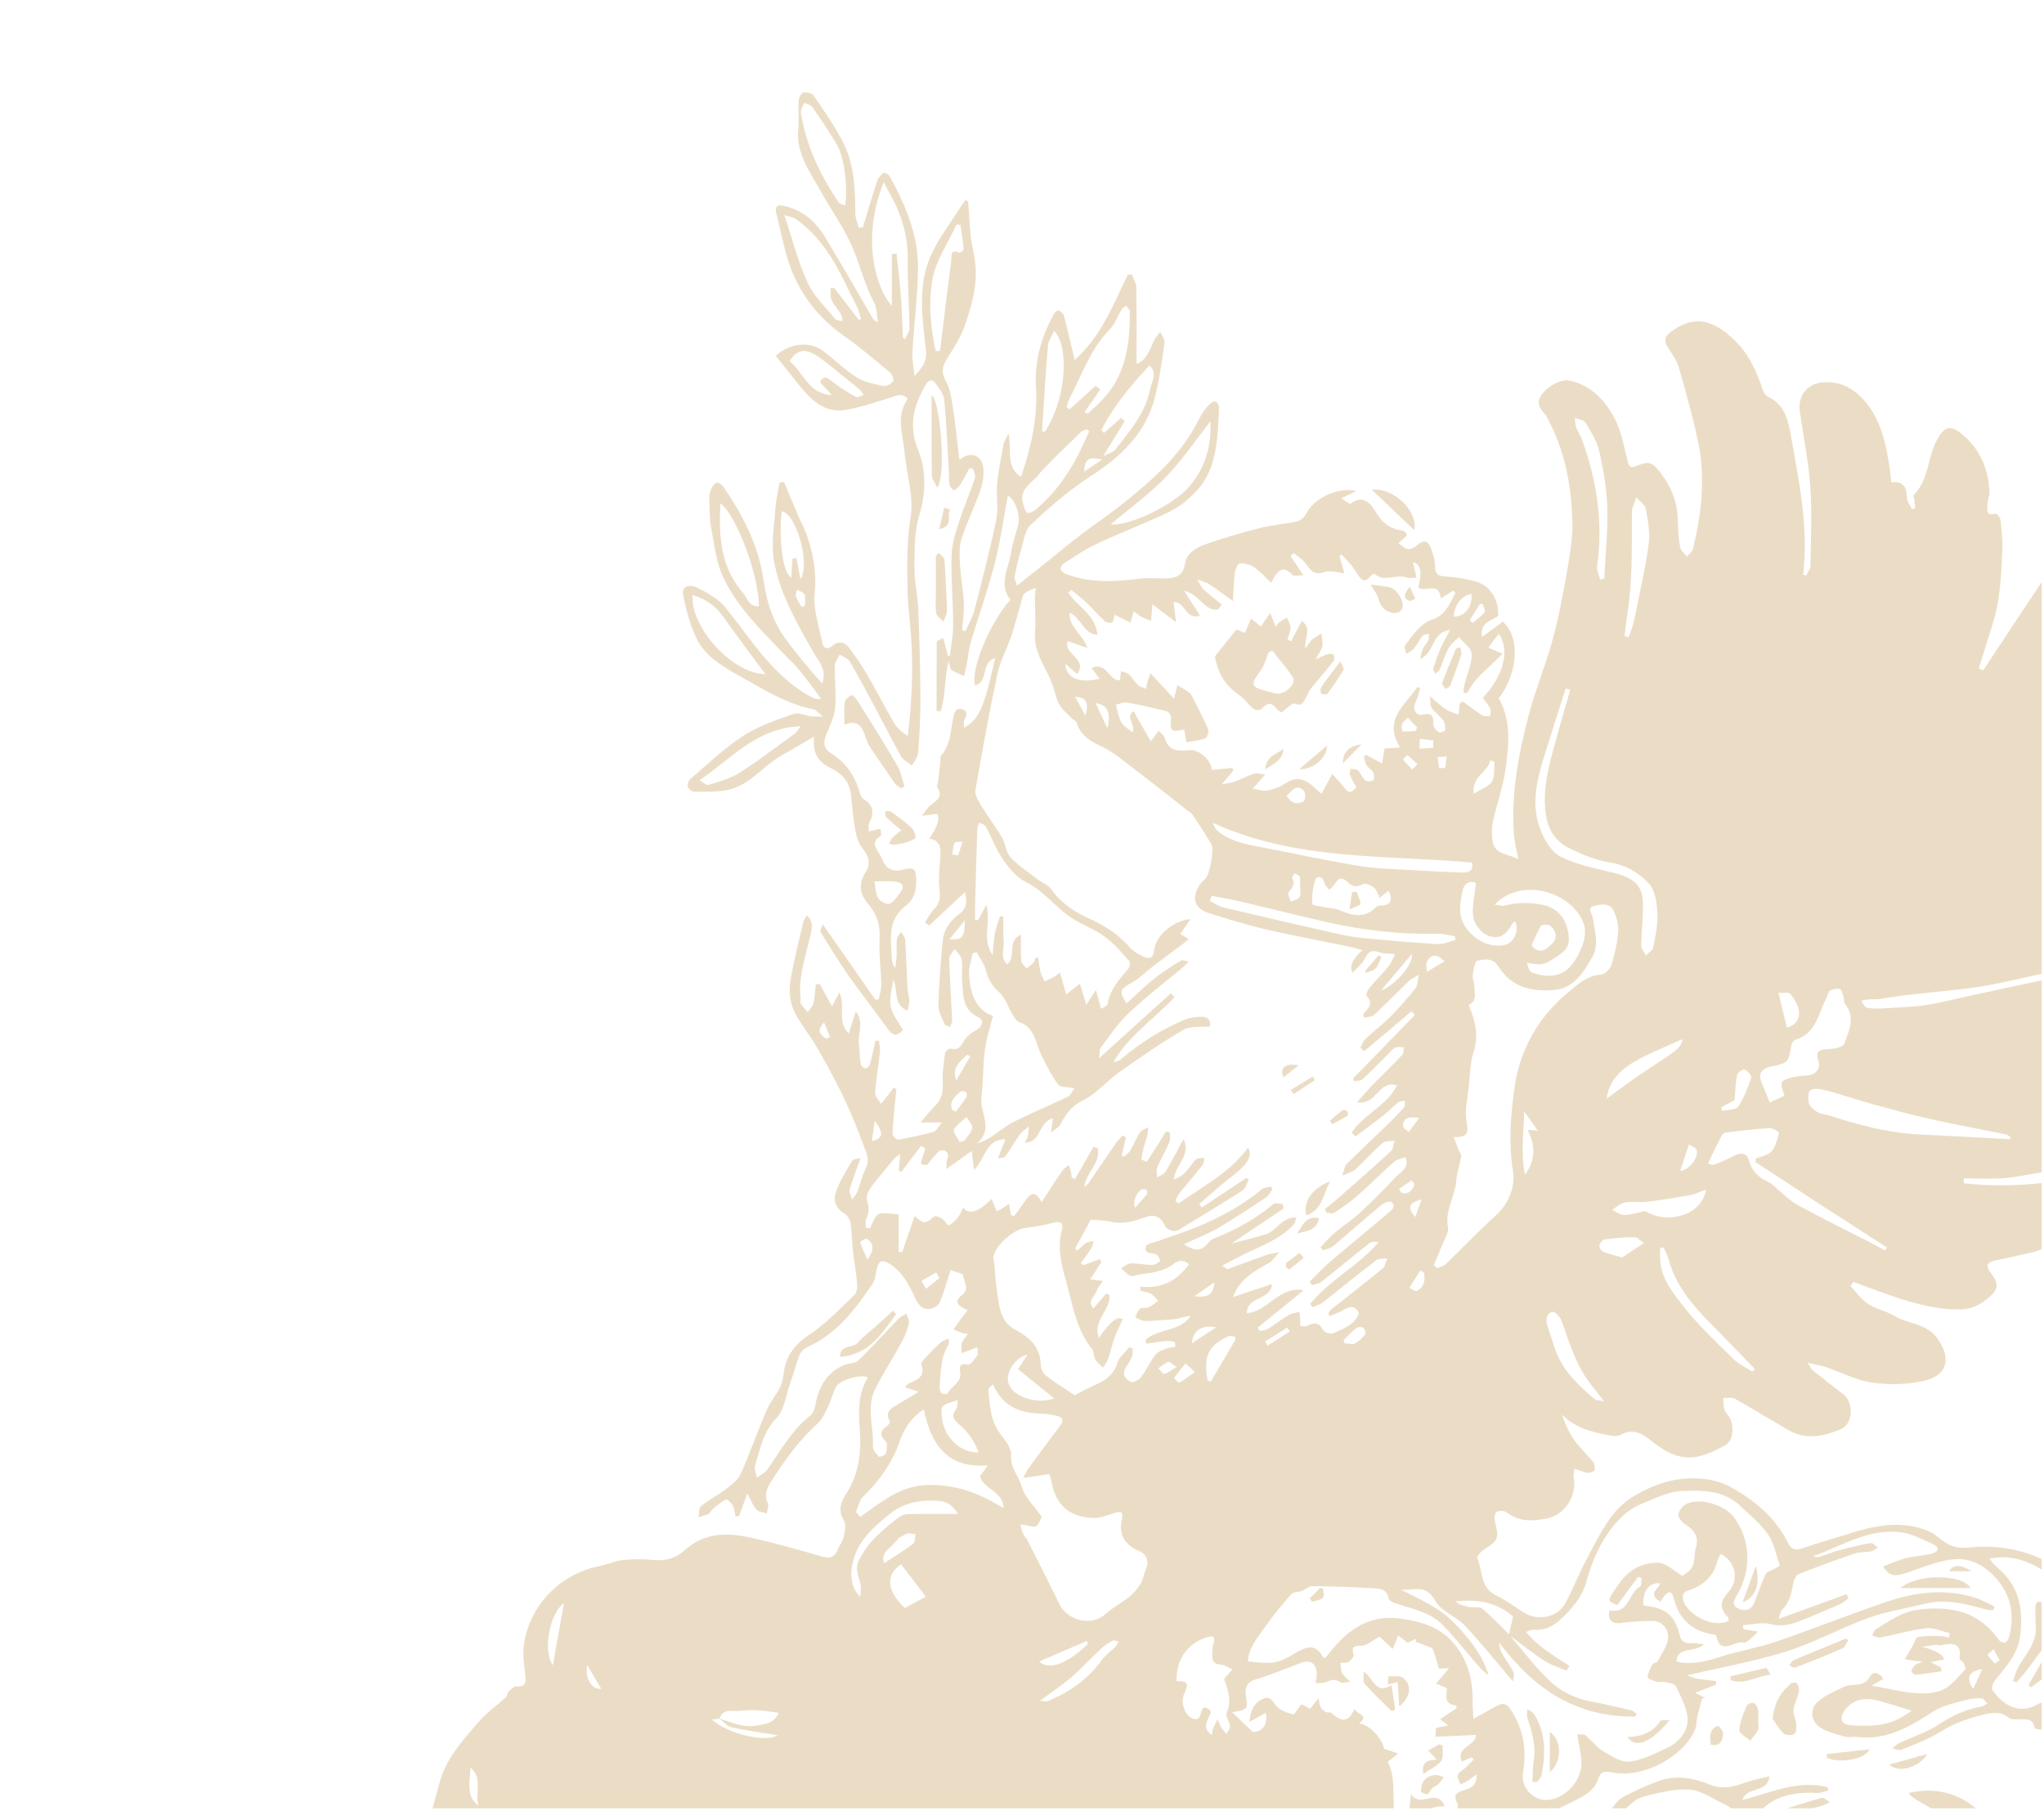 <?xml version="1.0" encoding="UTF-8"?><svg id="Ebene_1" xmlns="http://www.w3.org/2000/svg" xmlns:xlink="http://www.w3.org/1999/xlink" viewBox="0 0 868.05 768.93"><defs><style>.cls-1{clip-path:url(#clippath);}.cls-2{fill:none;}.cls-2,.cls-3{stroke-width:0px;}.cls-3{fill:#dcc398;}.cls-4{opacity:.56;}</style><clipPath id="clippath"><rect class="cls-2" width="867.13" height="768"/></clipPath></defs><g class="cls-1"><g class="cls-4"><path class="cls-3" d="M183.43,768.93c1.11-4.06,2.2-8.13,3.33-12.18,2.91-10.43,10.13-18.13,16.94-25.98,3.27-3.77,7.51-6.68,11.23-10.07.55-.5.44-1.72.99-2.25.98-.95,2.27-2.38,3.34-2.3,4.53.33,4.1-2.22,3.77-5.29-.43-3.96-1.1-8.04-.6-11.94,2.15-16.94,15.27-30.48,32.1-33.82,3.39-.67,6.65-2.23,10.05-2.59,4.3-.46,8.72-.45,13.03-.03,5.18.5,9.47-.75,13.32-4.25,7.8-7.1,17.27-7.47,26.78-5.45,10.57,2.24,20.99,5.26,31.4,8.24,3.3.95,5.23.3,6.55-2.78.83-1.95,2.24-3.74,2.69-5.75.48-2.2,1.02-5.11,0-6.78-2.64-4.32-1.27-7.85,1.02-11.39,5.19-8.06,6.43-16.82,5.81-26.26-.52-7.84-1.09-15.9,3.38-23.09-3.05-1.58-12.2,1.12-13.6,4.11-1.26,2.69-2,5.63-3.3,8.29-1.24,2.53-2.44,5.37-4.46,7.19-8.05,7.23-14.15,15.94-19.91,24.93-1.75,2.74-2.8,5.59-1.2,8.99.52,1.11-.26,2.83-.44,4.26-1.48-.5-3.41-.59-4.35-1.6-1.44-1.54-2.21-3.72-3.95-6.87-1.41,3.89-2.43,6.69-3.45,9.5-.51.1-1.01.21-1.52.31-.37-1.58-.47-3.3-1.21-4.68-.61-1.14-2.49-2.86-2.93-2.64-2.04,1.06-3.81,2.67-5.6,4.18-.65.55-.97,1.61-1.68,1.95-1.35.66-2.87.97-4.32,1.42.32-1.6.08-3.89,1.05-4.67,3.53-2.81,7.59-4.93,11.18-7.67,2.22-1.7,4.69-3.72,5.77-6.16,3.94-8.96,7.18-18.22,11.03-27.21,1.52-3.55,4.35-6.53,5.88-10.08,1.22-2.84,1.14-6.21,2.06-9.21,1.74-5.64,5.37-9.39,10.48-12.79,6.87-4.57,12.68-10.79,18.72-16.53,1.01-.96,1.35-3.15,1.21-4.7-.44-4.97-1.33-9.91-1.89-14.87-.41-3.65-.31-7.36-.93-10.96-.27-1.57-1.45-3.51-2.79-4.28-3.84-2.21-4.55-5.79-3.37-9.1,1.64-4.62,4.34-8.89,6.87-13.13.48-.81,2.32-.82,3.6-1.22-1.68,4.72-3.37,8.94-4.61,13.3-.36,1.27.61,2.91.97,4.38.75-1.1,1.74-2.11,2.21-3.32,1.26-3.22,1.94-6.7,3.5-9.75,2.15-4.21-.05-7.56-1.34-11.18-5.13-14.36-11.98-27.9-19.7-41.01-3.06-5.2-7.11-9.9-9.56-15.34-1.58-3.52-1.93-8.12-1.33-12,1.3-8.47,3.53-16.79,5.45-25.16.2-.85.83-1.6,1.53-2.91,3.06,2.73,2.16,5.84,1.48,8.78-2,8.71-5.11,17.23-4.12,26.41.08.76-.27,1.72.08,2.28.82,1.3,1.95,2.41,2.95,3.6.84-1.23,2.12-2.36,2.44-3.72.62-2.62.7-5.36,1-8.05.56-.04,1.11-.09,1.67-.13,1.6,2.91,3.21,5.81,5.22,9.45,1.33-2.53,2.02-3.83,3.13-5.94,2.78,6-1.26,12.13,3.97,17.51,1.09-3.44,1.94-6.13,2.98-9.44,3.71,4.74.82,9.45,1.33,13.82.34,2.91.34,5.87.79,8.76.11.7,1.49,1.79,2.1,1.67.76-.14,1.67-1.24,1.91-2.1.87-3.17,1.48-6.41,2.19-9.63.5-.04,1-.08,1.5-.13.17,1.56.62,3.16.46,4.69-.63,5.88-1.66,11.72-2.06,17.61-.1,1.46,1.61,3.04,2.49,4.57.99-1.21,2.01-2.4,2.97-3.63.81-1.03,1.55-2.1,2.32-3.16.43.17.85.34,1.28.51-.17,1.54-.36,3.07-.5,4.62-.44,4.85-.99,9.69-1.16,14.54-.03.79,1.78,2.47,2.5,2.34,5.03-.87,10.04-1.97,14.96-3.34,1.11-.31,1.84-1.97,3.54-3.92h-9.15c2.63-3.04,4.21-5.15,6.08-6.95,2.95-2.84,3.65-6.08,3.38-10.13-.27-4.12.44-8.32,1.03-12.45.11-.77,1.82-2.06,2.46-1.89,3.44.92,4.33-1.33,5.8-3.61,1.18-1.82,3.18-3.33,5.13-4.37,2.41-1.28,3.26-4.18.8-5.28-7.06-3.16-6.45-9.49-6.97-15.35-.28-3.06.29-6.23-.19-9.24-.26-1.59-1.95-2.95-2.99-4.41-.81,1.36-2.35,2.74-2.31,4.07.25,8.85.87,17.68,1.27,26.53.04.83-.67,1.7-1.02,2.55-.8-.44-2.05-.7-2.31-1.35-1.06-2.64-2.6-5.42-2.53-8.12.24-8.99.96-17.97,1.78-26.93.44-4.73,2.98-8.66,6.78-11.39,3.06-2.2,3.91-4.76,2.73-9.54-5.4,5.04-10.33,9.64-15.26,14.24-.57-.46-1.14-.92-1.72-1.37,1.18-1.79,2.1-3.85,3.6-5.32,2.5-2.46,2.98-4.94,2.57-8.47-.56-4.76.02-9.68.35-14.51.25-3.71-.34-6.66-4.78-7.25q5.14-7.18,3.52-10.33c-.29-.07-.59-.21-.86-.17-1.9.25-3.79.54-5.69.81,1.18-1.52,2.13-3.36,3.6-4.49,2.62-2.02,5.47-3.59,2.92-7.58-.35-.54.23-1.65.33-2.5.32-2.7.61-5.39.92-8.09.12-1.05-.13-2.44.45-3.11,4.03-4.67,3.89-10.59,5.11-16.1.45-2.03.98-4.16,3.69-3.4,2.58.72,1.93,2.5,1.05,4.38-.43.92-.2,2.14-.28,3.5,6.51-3.7,8.51-8.19,13.27-29.6-6.26,1.82-2.7,10.41-8.51,11.53-2.02-6.64,6.28-26.65,14.97-36.28-5.19-6.68-.69-13.41.32-20.15.6-3.99,2.06-7.85,3.05-11.8,1.04-4.17-1.59-11.04-4.42-12.25-1.84,9.69-3.2,19.55-5.67,29.12-2.89,11.19-6.83,22.11-10.12,33.2-.93,3.14-1.14,6.49-1.75,9.73-.29,1.52-.73,3.01-1.1,4.52-1.79-.84-3.66-1.55-5.32-2.59-.56-.35-.58-1.55-1.27-3.64-1.75,7.82-1.2,14.86-3.36,21.26-.57-.09-1.14-.18-1.7-.27,0-9.75-.03-19.5.09-29.24,0-.46,1.38-.91,2.74-1.74.75,2.82,1.39,5.19,2.02,7.57.26.04.53.07.79.11.5-4.38,1.43-8.76,1.41-13.14-.03-9.98-.94-19.96-.66-29.92.13-4.83,1.84-9.7,3.35-14.39,1.97-6.13,4.55-12.07,6.6-18.17.37-1.09-.55-2.61-.88-3.93-.52-.03-1.03-.06-1.55-.09-1.34,2.44-2.58,4.95-4.06,7.31-.55.89-1.63,1.45-2.47,2.15-.64-.77-1.63-1.45-1.84-2.31-.35-1.47-.18-3.06-.26-4.59-.61-10.52-.99-21.06-2-31.54-.25-2.59-2.21-5.23-3.95-7.4-1.59-1.98-3.16-.58-4.15,1.17-4.85,8.55-7.12,17.1-3.12,27.02,3.69,9.13,3.46,18.59.54,28.4-2.08,6.98-1.91,14.75-1.98,22.17-.05,5.74,1.39,11.48,1.62,17.24.51,12.59.86,25.19.93,37.8.04,7.81-.4,15.64-.98,23.43-.14,1.84-1.72,3.56-2.63,5.34-1.56-1.27-3.67-2.24-4.59-3.87-4.14-7.34-7.9-14.88-11.88-22.31-3.27-6.1-6.52-12.22-10.06-18.16-.77-1.29-2.75-1.86-4.17-2.75-.72,1.52-2.02,3.04-2.05,4.58-.12,6.01.64,12.07.12,18.02-.33,3.77-2.13,7.5-3.68,11.07-1.43,3.29-1.31,6.16,1.74,8.05,6.35,3.94,10.3,9.46,12.3,16.57.31,1.11.87,2.48,1.75,3.03,4.42,2.75,4.49,6.19,2.27,10.36-.42.8-.06,2.01-.06,3.34,1.71-.37,3.13-.68,4.95-1.08.08,1.19.51,2.85.14,3.05-4.45,2.47-2.05,5.17-.46,7.88.38.65.76,1.32,1.04,2.03q2.42,6.08,8.64,4.43c4.77-1.26,5.7-.57,5.82,4.36.11,4.31-.95,8.32-4.47,10.99-7.91,5.98-6.24,14.33-5.91,22.38.05,1.29.34,2.58,1.46,3.92.2-1.69.49-3.39.57-5.09.1-2.31-.17-4.65.11-6.94.14-1.13,1.13-2.16,1.73-3.23.63,1.06,1.73,2.08,1.8,3.18.46,7.03.66,14.07,1.03,21.11.09,1.64.71,3.25.73,4.88.02,1.34-.49,2.69-.83,4.37-6.41-3.08-3.69-8.86-6.02-13.18-.44,3.76-1.74,7.67-1.07,11.22.66,3.49,3.31,6.6,5.24,10.14-2.59,2.83-4.44,2.5-6.95-1.09-5.12-7.31-10.74-14.27-15.86-21.58-4.24-6.06-8.11-12.38-12-18.67-.47-.75-.06-2.04.75-3.59,7.43,10.66,14.85,21.31,22.28,31.97.5-.02.99-.05,1.49-.07.37-2.11,1.1-4.22,1.06-6.31-.13-6.58-1.09-13.19-.71-19.73.34-5.92-1.3-10.52-5.14-14.87-3.32-3.76-3.76-8.57-1.05-12.68,3-4.56,1.25-7.59-1.48-11.18-1.42-1.87-2.19-4.45-2.6-6.82-.87-5.06-1.41-10.19-1.89-15.3-.53-5.62-3.93-9.16-8.59-11.36-5.14-2.42-7.76-6.02-7.12-13.33-5.24,3.03-9.48,5.52-13.76,7.96-7.96,4.53-13.6,12.85-23.1,14.7-4.62.9-9.47.71-14.22.69-.91,0-2.36-1.4-2.57-2.37-.21-.96.54-2.54,1.38-3.24,7.31-6.2,14.27-12.96,22.26-18.14,6.42-4.17,14.02-6.67,21.32-9.28,2.12-.76,5,.71,7.55,1.05,1.15.15,2.34.03,4.91.03-2.08-1.65-2.9-2.82-3.9-3.01-11.32-2.19-20.89-8.23-30.71-13.74-7.53-4.23-15.3-8.51-19.15-16.61-2.67-5.62-4.31-11.86-5.53-18-.99-5,3.98-4.36,5.9-3.39,4.43,2.24,9.16,4.92,12.2,8.69,11.11,13.79,20.28,29.35,36.69,38.01.91.48,1.9.82,3.7.52-1.17-1.61-2.29-3.26-3.5-4.84-2.22-2.88-4.42-5.79-6.77-8.57-1.53-1.81-3.36-3.37-5-5.09-9.81-10.32-20.34-20.23-26.37-33.34-2.82-6.15-3.61-13.29-4.88-20.07-.78-4.17-.8-8.5-.96-12.77-.05-1.46.3-3.03.87-4.38.46-1.09,1.43-2.55,2.35-2.68.89-.13,2.32.99,2.96,1.93,8.27,12.04,14.81,24.83,16.93,39.54,1.28,8.89,3.86,17.39,9.23,24.71,4.84,6.59,10.06,12.92,15.62,19.03,2.31-5.91-1.77-9.75-4.02-13.74-6.9-12.24-14.01-24.46-16.44-38.38-1.23-7.05.11-14.58.59-21.87.25-3.78,1.16-7.52,1.77-11.28.64-.09,1.28-.18,1.92-.26,2.05,4.88,4.08,9.77,6.16,14.64.83,1.95,1.92,3.79,2.69,5.76,3.39,8.66,5.11,17.33,4.18,26.95-.66,6.81,1.87,13.95,3.23,20.9.51,2.61,2.23,3.06,4.41,1.22,2.63-2.21,5.22-1.42,7.02.98,2.89,3.87,5.58,7.91,8.01,12.08,3.86,6.61,7.3,13.46,11.19,20.05,1.26,2.13,3.4,3.75,5.67,5.26,2.06-16.43,2.49-32.44.88-48.48-.43-4.25-.89-8.52-.96-12.78-.17-10.59-.4-21.03,1.3-31.73,1.4-8.81-1.8-18.3-2.6-27.51-.65-7.52-3.8-15.26,1.32-22.59-2.19-2.78-4.51-1.37-6.97-.63-6.46,1.94-12.88,4.22-19.5,5.32-7.59,1.27-13.29-3-17.94-8.56-3.97-4.75-7.74-9.66-11.56-14.45,5.46-5.25,14.34-6.3,19.64-2.4,5.01,3.69,9.43,8.23,14.66,11.54,3.29,2.09,7.53,2.86,11.45,3.68,1.23.26,3.21-.94,4.09-2.06.44-.56-.44-2.91-1.36-3.68-6.3-5.24-12.52-10.62-19.23-15.3-12.96-9.04-21.31-21.08-25.21-36.29-1.35-5.25-2.48-10.56-3.81-15.81-.87-3.44.64-3.99,3.56-3.29,7.5,1.79,12.99,6.42,16.87,12.77,6.96,11.4,13.54,23.02,20.28,34.55.44.75.88,1.49,2.39,1.99-.49-2.76-.34-5.86-1.59-8.22-3.89-7.36-5.81-15.43-8.96-22.99-3.52-8.44-9.04-16.02-13.53-24.07-4.66-8.33-10.68-16.16-9.72-26.62.37-4-.1-8.08.16-12.1.08-1.28,1.09-3.34,2-3.53,1.36-.28,3.7.29,4.4,1.33,4.52,6.72,9.32,13.36,12.84,20.6,4.45,9.16,4.81,19.32,4.83,29.42,0,2.04.98,4.07,1.5,6.1l1.72-.2c1.99-6.54,3.9-13.1,6.03-19.6.43-1.31,1.49-2.57,2.59-3.44.37-.29,2.22.44,2.6,1.14,6.8,12.29,12.37,25.15,12.19,39.43-.15,11.88-1.69,23.74-2.4,35.61-.17,2.9.49,5.85.89,9.98,3.53-3.8,5.38-6.2,4.85-11.01-1.48-13.19-3.57-26.77,1.81-39.48,3.03-7.15,8.02-13.46,12.16-20.13.87-1.41,1.86-2.75,2.8-4.12.4.22.8.45,1.19.67.36,5.06.59,10.13,1.14,15.17.37,3.43,1.33,6.78,1.78,10.2,1.23,9.48-1.25,18.49-4.33,27.23-1.73,4.91-4.6,9.48-7.43,13.9-2.19,3.43-2.72,6.1-.53,10,1.91,3.39,2.37,7.72,2.98,11.71,1.06,6.92,1.74,13.9,2.65,21.5,4.85-4,9.7-1.91,10.21,3.66.29,3.19-.37,6.68-1.45,9.74-2.39,6.8-5.67,13.3-7.85,20.15-1.08,3.38-.86,7.29-.65,10.93.31,5.45,1.38,10.86,1.64,16.32.18,3.82-.46,7.68-.73,11.51.48.15.95.29,1.43.44,1.3-3.02,3.01-5.93,3.82-9.07,3.28-12.69,6.59-25.39,9.23-38.22,1.01-4.89-.1-10.18.37-15.23.54-5.69,1.72-11.33,2.75-16.97.2-1.09.96-2.08,2.12-4.47,1.46,6.98-1.38,14.11,5.27,18.48,4.39-12.82,7.13-25.36,6.37-38.35-.65-11.17,2.32-21.26,7.61-30.85.39-.7,1.61-1.69,1.95-1.53.94.46,2.08,1.34,2.33,2.27,1.54,5.82,2.86,11.71,4.55,18.81,5.69-5.21,9.73-10.92,13.11-17,3.47-6.24,6.32-12.82,9.44-19.26.6-.03,1.2-.06,1.8-.09.64,1.9,1.79,3.78,1.83,5.69.18,10.72.09,21.44.09,32.3,4.28-1.55,5.54-5.97,7.42-9.95.62-1.32,1.75-2.4,2.64-3.59.66,1.51,2.06,3.12,1.86,4.5-1.12,7.75-2.18,15.55-4.09,23.13-3.89,15.41-14.46,25.34-27.48,33.72-9.08,5.85-17.36,13.1-25.27,20.5-2.6,2.43-3.08,7.25-4.24,11.06-1.09,3.59-1.94,7.27-2.6,10.97-.2,1.09.59,2.36.99,3.79,4.42-3.49,8.34-6.55,12.22-9.65,5.1-4.08,10.1-8.28,15.29-12.25,5.28-4.04,10.86-7.68,16.07-11.81,13.33-10.55,26.17-21.58,33.89-37.28,1.11-2.27,2.71-4.43,4.52-6.19,2.66-2.59,3.84.4,3.79,1.98-.16,5.91-.49,11.87-1.5,17.68-.74,4.22-2.1,8.56-4.24,12.23-2.1,3.61-5.26,6.78-8.47,9.52-2.81,2.39-6.21,4.24-9.6,5.78-9.31,4.22-18.85,7.95-28.1,12.29-4.9,2.3-9.43,5.42-14.03,8.31-.74.46-1.44,1.8-1.31,2.59.13.73,1.3,1.51,2.18,1.85,10.3,3.98,20.88,3.36,31.56,2.01,3.65-.46,7.4-.01,11.11-.12,4.07-.12,7.16-1.09,7.94-6.14.75-4.85,5.14-7.09,9.29-8.53,7.39-2.56,14.91-4.77,22.5-6.69,5.1-1.29,10.43-1.65,15.57-2.78,1.48-.33,3.27-1.61,3.91-2.94,3.24-6.74,13.24-11.88,21.6-10.01-2.22,1.06-3.74,1.78-6.41,3.05,1.68,1.07,3.47,2.64,3.83,2.36,5.47-4.23,8.82.15,10.82,3.58,2.75,4.7,6.17,7.16,11.33,7.84.65.09,1.23.81,1.79,1.21-.08.43-.02.83-.2,1-1.09,1.07-2.23,2.09-3.35,3.12,1.34.89,2.59,2.29,4.03,2.51,1.2.19,2.9-.71,3.89-1.64,2.63-2.47,4.78-2.14,5.94,1.39.8,2.42,1.72,4.96,1.69,7.44-.03,3.57,1.41,4.28,4.69,4.46,4.34.25,8.76.97,12.92,2.21,6,1.79,9.56,7.92,9.2,14.6-2.93,2.05-7.76,2.43-6.92,8.91,1.94-1.44,3.28-2.45,4.63-3.45,1.44-1.06,2.89-2.1,4.26-3.1,7.76,6.88,6.21,22.26-1.74,32.54,5.41,9.48,4.26,19.81,2.92,29.88-1,7.52-3.69,14.8-5.32,22.25-.58,2.65-.58,5.53-.26,8.24.71,6.1,6.77,5.63,10.98,7.96-.63-3.34-1.55-6.66-1.82-10.03-1.4-17.4,1.83-34.32,6.18-50.98,2.79-10.7,7.1-21,10.05-31.67,2.49-8.98,4.28-18.18,5.87-27.37,1.34-7.76,2.88-15.67,2.66-23.47-.42-14.88-3.04-29.49-10.16-42.9-.43-.8-.75-1.72-1.35-2.37-2.44-2.61-4.09-5.13-1.37-8.68,2.91-3.81,8.34-6.58,11.95-5.74,9.32,2.17,15.17,8.7,19.17,16.64,2.59,5.14,3.67,11.08,5.04,16.75.56,2.31.87,4.1,3.67,2.93,5.37-2.24,6.95-1.92,10.54,2.83,4.28,5.67,7.03,11.91,7.23,19.16.11,4.11.35,8.25,1.02,12.3.24,1.47,1.89,2.7,2.9,4.04.87-1.02,2.26-1.91,2.54-3.07,3.72-15.23,5.51-30.64,2.13-46.13-2.27-10.43-5.11-20.74-8.08-30.99-.9-3.09-2.96-5.88-4.72-8.66-1.71-2.7-1.25-4.64,1.27-6.5,9.63-7.14,17.54-5.72,27.08,3.49,6.26,6.04,9.4,13.33,12.04,21.18.36,1.07,1.18,2.36,2.14,2.8,6.88,3.13,8.58,9.78,9.66,15.93,3.44,19.7,7.78,39.38,5.31,59.7.43.1.86.2,1.29.3.63-1.33,1.8-2.66,1.82-4,.15-11.27.69-22.58-.09-33.8-.74-10.7-2.91-21.3-4.45-31.94-.99-6.86,3.62-12.2,10.64-12.35,8.17-.17,13.9,3.76,18.64,10.18,5.53,7.49,7.23,16.11,8.68,24.91.39,2.36.59,4.76.92,7.48,5.42-.69,6.51,2.28,6.63,6.59.05,1.63,1.42,3.23,2.19,4.84.43-.16.86-.31,1.29-.47-.09-1.13-.15-2.25-.29-3.37-.09-.73-.68-1.84-.39-2.12,6.52-6.49,5.87-15.98,9.96-23.52,3.24-5.98,5.86-6.54,11.04-2.09,7.57,6.5,10.84,14.77,11.23,24.43.07,1.62-.8,3.26-.8,4.89,0,2.1-1.11,5.43,3.41,4.09.43-.13,1.9,1.47,2.01,2.37.49,4.07,1.04,8.19.87,12.26-.32,7.69-.61,15.44-1.88,23-1.1,6.58-3.49,12.94-5.38,19.38-.86,2.93-1.85,5.82-2.79,8.73.64.28,1.27.57,1.91.85,4.3-6.53,8.58-13.07,12.9-19.58,4.3-6.5,8.64-12.97,12.96-19.46v167.68c-9.11,1.92-18.15,4.25-27.33,5.67-10.47,1.62-21.07,2.39-31.61,3.62-3.72.43-7.41,1.15-11.12,1.65-1.36.18-2.75.02-4.13.12-1.16.09-2.31.32-3.46.49.75,1.05,1.35,2.8,2.29,3.01,2.21.5,4.59.44,6.89.31,6.08-.35,12.21-.49,18.21-1.39,6.68-1.01,13.24-2.78,19.85-4.2,10.14-2.17,20.27-4.33,30.41-6.49v81.52c-5.64.93-11.25,2.21-16.93,2.68-5.68.46-11.43.1-17.15.1,0,.69,0,1.38,0,2.08,11.32,1.21,22.68,1.14,34.08-.22v27.79c-1.69.61-3.34,1.39-5.07,1.8-5.11,1.2-10.27,2.21-15.39,3.37-3.38.77-4.82,1.75-2.04,5.49,2.95,3.96,3.49,6.37-.57,9.94-3.49,3.07-7.49,5.38-12.61,5.42-11.92.09-22.93-3.57-33.91-7.51-3.82-1.37-7.6-2.82-11.41-4.23-.39.6-.78,1.21-1.16,1.81,2.45,2.57,4.55,5.69,7.45,7.57,3.47,2.25,7.88,3.03,11.42,5.19,5.67,3.46,13.02,2.9,17.7,9.12,6.28,8.34,4.89,16.04-5.42,18.36-7.04,1.58-14.76,1.81-21.91.78-6.8-.98-13.23-4.43-19.86-6.66-2.14-.72-4.42-1.04-7.64-1.77,1.17,1.74,1.51,2.63,2.15,3.15,4.32,3.46,8.66,6.9,13.07,10.25,4.46,3.39,4.09,12.53-1.02,14.73-7.23,3.11-14.81,4.77-22.27.47-7.61-4.39-15.08-9.03-22.75-13.32-1.33-.74-3.36-.25-5.06-.33.16,1.62.08,3.32.55,4.85.39,1.25,1.49,2.26,2.18,3.43,2.05,3.52,1.62,9.72-1.67,11.64-4.1,2.38-8.72,4.55-13.33,5.19-6.93.95-12.93-2.73-18.17-6.88-4.11-3.26-7.89-5.45-13.09-2.64-1.11.6-2.75.62-4.05.39-7.52-1.33-14.93-3-20.86-8.92,1.35,4.01,3.06,7.74,5.39,11.02,2.29,3.22,5.33,5.9,7.8,9,.68.86.94,2.53.6,3.57-.21.64-1.97,1.19-2.94,1.07-1.68-.21-3.29-.99-5.53-1.72-.16,1.24-.58,2.38-.38,3.4,1.61,8.31-3.85,16.47-11.91,17.88-5.82,1.02-11.35,1.32-16.4-2.71-.99-.79-3.38-.82-4.46-.15-.8.5-.98,2.85-.63,4.16,1.82,6.89,1.37,8.02-4.52,11.65-1.35.83-3.29,3.13-2.97,3.87,2.34,5.23,1.1,12.17,7.61,15.48,4.16,2.11,8.02,4.82,11.93,7.38,5.87,3.84,14.38,2.37,17.72-3.64,3.14-5.65,5.46-11.75,8.45-17.49,3.33-6.4,6.55-12.95,10.7-18.81,2.75-3.88,6.63-7.4,10.76-9.78,7.63-4.4,15.59-7.31,25.06-7.14,6.13.11,11.33,1.37,16.15,4.13,9.83,5.63,18.43,12.77,23.55,23.3,1.23,2.53,3.05,3.3,5.93,2.32,6.55-2.23,13.22-4.13,19.82-6.21,8.33-2.62,16.83-4.7,25.55-3.43,4.33.63,9.2,2.07,12.41,4.81,3.99,3.39,7.34,5.03,12.78,4.49,11.09-1.1,22.06.26,32.26,5.36v4.63c-6.94-4.51-14.34-7.06-23.16-5.3,1.61,2.54,3.9,4.12,5.8,6.07,7.39,7.58,8.44,16.99,7.2,26.87-.97,7.73-6.21,13.14-10.8,18.91-.8,1-1.49,3.22-.95,3.98,4.2,5.97,11.08,10.87,19.38,5.93.75-.45,1.68-.59,2.52-.88v12.04c-1.42-.37-3.97-.54-4.06-1.13-.74-4.42-3.96-3.4-6.74-3.52-1.35-.06-3.1.17-3.97-.56-3.68-3.07-7.53-2.3-11.61-1.29-6.15,1.53-11.94,3.56-17.41,7-5.15,3.24-11.02,5.37-16.68,7.73-1.08.45-2.67-.31-4.02-.51.96-.77,1.82-1.75,2.9-2.27,5.7-2.69,11.9-4.6,17.08-8.05,5.6-3.72,11.33-6.34,17.86-7.5.89-.16,1.69-.81,2.53-1.23-.76-.79-1.49-2.21-2.29-2.25-2.22-.11-4.55.06-6.68.66-4.58,1.31-9.58,2.15-13.47,4.64-10.1,6.45-20.03,12.69-32.78,11.08-1.67-.21-3.5.34-5.07-.1-3.57-1-7.38-1.84-10.44-3.77-4.14-2.61-4.83-7.88-1.29-11.04,3.13-2.78,7.28-4.49,11.13-6.37,3.57-1.75,8.62.63,11.2-4.58.9-1.82,3.99-1.92,5.41,1.32-1.31.74-2.41,1.36-4.79,2.71,6.81,1.24,12.49,2.71,18.24,3.18,4.02.32,8.6.21,12.1-1.45,3.64-1.72,6.37-5.46,9.31-8.5.38-.39-.18-1.96-.62-2.81-.39-.74-1.85-1.34-1.78-1.83,1.14-7.18-3.21-6.55-7.84-5.71-.73.13-1.53-.25-2.28-.17-1.86.21-3.7.56-5.55.85q8.7,2.47,9.13,5.39c-1.59.32-3.2.65-5.6,1.14,2.08,1.09,3.23,1.68,4.38,2.28.04.53.07,1.07.11,1.6-3.64.51-7.27,1.11-10.92,1.46-.59.05-1.85-1.1-1.8-1.59.09-.88.83-1.8,1.51-2.49.5-.5,1.34-.66,3.22-1.51-2.22-.23-3.09-.28-3.96-.42-1.2-.18-2.39-.42-3.59-.63.62-1.05,1.23-2.09,1.85-3.14.48-.81.95-1.63,1.43-2.44.76-1.32,1.33-3.6,2.31-3.8,3.01-.59,6.17-.47,9.28-.45,1.29,0,2.59.45,3.88.69.12-.63.24-1.26.36-1.89-3.36-.76-6.82-2.44-10.05-2.07-6.55.75-12.97,2.68-19.48,3.92-1.06.2-2.31-.6-3.47-.93.55-.89.87-2.15,1.67-2.63,5.86-3.49,11.05-7.53,18.62-8.37,13.8-1.53,25.09,1.06,33.41,12.79.52.73,1.8,1.45,2.58,1.32.73-.12,1.62-1.3,1.85-2.16,2.2-8.35,1.32-16.27-3.96-23.32-4.52-6.05-11.1-10.27-18.16-9.99-7.39.3-14.68,3.69-21.94,5.99-3.38,1.07-6.42,2.07-9.38-2.9,3.45-1.27,6.48-2.68,9.67-3.48,3.69-.93,7.58-1.06,11.25-2.05,2.55-.69,3.24-2.61.31-3.89-4.47-1.94-8.97-4.48-13.68-5.07-13.64-1.7-25.09,5.74-37.29,10.18.97.41,1.9.47,2.73.21,2.87-.89,5.67-2.06,8.57-2.83,4.37-1.16,8.77-2.22,13.22-2.99.87-.15,2,1.23,3.01,1.9-.97.56-1.88,1.4-2.91,1.61-2.36.48-4.92.25-7.16,1.01-7.97,2.71-15.88,5.62-23.71,8.73-1.06.42-1.87,2.33-2.14,3.67-.82,4.17-1.44,8.32-4.81,11.42-.56.52-.63,1.58-1.44,3.85,10.33-3.75,19.58-7.1,28.84-10.46.29.58.59,1.16.88,1.74-1.28.87-2.47,1.95-3.86,2.57-5.36,2.37-10.76,4.64-16.19,6.84-4.24,1.71-8.35,2.78-13.22,1.53-3.57-.92-7.67.22-11.54.45.02.54.04,1.07.06,1.61.54.15,1.07.35,1.62.44,1.55.25,3.1.46,4.65.69-1.25,1.21-2.44,2.5-3.77,3.6-.68.56-1.76,1.3-2.43,1.12-3.82-1.06-9.81,5.9-11.55-3.03-.04-.23-.74-.41-1.15-.47-9.1-1.29-14.65-6.55-16.89-15.33-.86-3.37-2.22-3.09-4.09-.9-.66.78-1.15,1.69-1.55,2.29-5.68-3.12-.88-5.32-.07-7.73-4.6-.68-7.64,3.34-7.16,9.34.53.08,1.11.18,1.69.25,8.08,1,11.86,4.41,13.74,12.48.66,2.83,2.61,3.44,5.2,3.29,1.33-.08,2.68.23,5.08.46-4.05,3.87-10.69.56-11.77,7.18,1,.26,1.82.58,2.67.67,5.72.56,11.05-.86,16.49-2.63,7.56-2.47,15.55-3.66,23.06-6.24,16.09-5.51,31.89-11.88,48.02-17.28,11.87-3.98,24.16-5.29,36.46-1.55,2.95.9,5.68,2.53,8.52,3.82-.19.52-.38,1.04-.56,1.56-1.11-.09-2.27,0-3.32-.3-8.5-2.44-17-4.62-25.94-2.38-8.01,2.01-16.29,3.27-24.01,6.07-11.7,4.24-22.74,10.41-34.57,14.13-13.44,4.24-27.45,6.69-42.22,10.15,1.71.59,3.03,1.23,4.42,1.47,2.62.44,5.27.65,7.91.96-.02.52-.05,1.05-.07,1.57-2.72,1.05-5.43,2.1-8.87,3.43,2.21,1.12,3.37,1.7,4.52,2.29l-1.48.02c-.71,2.62-1.5,5.22-2.11,7.86-.4,1.75-.18,3.71-.86,5.31-5.15,12.2-22.84,21.13-35.78,18.27-2.57-.57-4.44-.35-5.49,3.03-.76,2.48-2.98,4.99-5.23,6.42-4.35,2.75-9.18,4.74-13.81,7.05h-40.76c.06-1.09.53-2.39.09-3.22-1.59-3.01-1.2-4.47,2.38-5.57,2.47-.76,6.09-1.55,5.64-6.83-1.59,1.21-2.49,2-3.49,2.62-1.03.65-2.16,1.14-3.24,1.7-.45-1.37-1.57-2.98-1.17-4.03.48-1.3,2.25-2.1,3.4-3.18,1.17-1.11,2.27-2.29,3.4-3.45-.28-.29-.56-.57-.84-.86-1.24.51-2.49,1.03-4.34,1.79-2.49-6.51,6.14-6.56,6.14-11.32-5.63.25-11.24.5-17.25.77.13-1.73.23-3.11.27-3.76,2.21-.44,3.73-.74,5.24-1.04-1.13-.85-2.26-1.71-3.55-2.68,2.26-1.48,4.59-3,6.91-4.52l.11-1.2c-6.39-.63-3.56-5.43-4.26-7.57-1.92-.76-3.19-1.27-4.46-1.77,1.64-1.95,3.29-3.91,5.53-6.57-1.94.09-3.25.14-4.28.19-.85-2.81-1.56-5.59-2.59-8.23-.26-.66-1.53-.98-2.39-1.33-1.64-.66-3.32-1.22-4.98-1.82.11-.43.21-.87.32-1.3-1.35.62-2.7,1.23-3.66,1.67-1.45-1.12-2.65-2.04-3.97-3.06-.87,2.13-1.5,3.67-2.34,5.7-2.52-2.34-4.5-4.17-5.63-5.22-2.94,1.55-5.36,3.87-7.77,3.87-3.54,0-4.17.58-3.18,3.86.22.73-1.19,2.32-2.2,2.96-.89.56-2.27.35-3.44.48.2,1.39.11,2.92.67,4.14.54,1.17,1.77,2.01,3.5,3.86-2.01.17-3.51.77-4.15.27-2.14-1.66-3.94-1.15-6.1-.13-1.18.56-2.74.29-4.55.43.24-1.06.4-1.59.47-2.13.7-5.54-1.98-8.21-6.52-6.5-6.45,2.42-12.82,5.12-19.41,7.11-3.99,1.21-4.52,3.85-4.03,6.97.87,5.55.82,5.88-5.88,6.91,3.03,2.88,5.44,5.18,8.81,8.39,3.93-.1,6.52-3.01,5.5-8.1-1.99,1.07-3.97,2.14-7,3.77.67-4.98,1.82-7.71,5.28-9.51,3.74-1.94,4.41.7,6.28,2.84,1.62,1.86,4.51,2.86,7.03,3.52.63.16,1.97-2.46,3.01-3.77.17-.21.5-.29.81-.47,1.09.61,2.2,1.23,3.29,1.84.44-.48.66-.7.85-.94.96-1.2,1.91-2.4,2.87-3.61.25,1.29.28,2.69.82,3.84.42.88,1.4,1.62,2.29,2.12.64.35,1.84-.1,2.31.33,3.59,3.29,6.95,5.02,9.83-1.7,1.02,2.56,6.45,2.51,1.96,6.21,4.09.29,9.69,6.09,10.63,10.77,1.84.62,3.53,1.19,5.98,2.01-1.99,1.58-3.13,2.49-4.4,3.49,3.3,6.74,2.02,13.96,2.58,20.98H183.43ZM305.39,729.75c5.28,1.8,10.48,4.08,16.27,3.03,3.52-.64,7.19-1.09,9.07-5.37-5.53-.81-11.04-1.63-16.3-.83-2.88.43-7.39-1.47-8.88,3.32-1.06.1-2.12.2-3.3.31,7.18,6.51,23.65,9.83,28.02,6.72-5.91-.97-12.78-1.88-19.52-3.36-1.97-.43-3.59-2.5-5.36-3.82ZM640.79,694.23c.55-2.41,1.1-4.83,1.77-7.75-6.81-5.99-15.29-7.47-24.51-6.39,1.83,1.43,3.9,2.02,6.02,2.39,1.82.31,4.26-.32,5.43.66,4.03,3.38,7.63,7.28,11.39,10.99,5.65,6.58,10.86,13.61,17.08,19.59,4.86,4.67,11.1,7.67,18,8.92,5.63,1.02,11.2,2.39,16.77,3.71.85.2,1.57.98,2.35,1.49-.23.38-.45.75-.68,1.13-24.93.44-43.13-11.82-57.72-31.37.03,1.94.51,3.41,1.27,4.71,1.52,2.6,3.39,5.03,4.72,7.72.52,1.05-.04,2.62-.11,4.1-7.14-8.36-13.47-16.33-20.43-23.71-3.81-4.03-10.31-6.21-12.7-10.74-3.87-7.34-9.51-3.86-14.6-4.65,7.89,4.1,16.09,7.4,22.48,13.94,6.42,6.57,12.1,13.45,14.87,22.46-2.82-1.85-4.77-4.38-6.84-6.81-4.23-4.97-8.26-10.15-12.88-14.74-5.42-5.39-12.97-6.66-19.92-9-1.11-.37-2.77-1.27-2.88-2.09-.5-3.81-3.48-4.12-6.04-4.27-8.75-.53-17.52-.8-26.28-.92-1.33-.02-2.69,1.23-4.58,2.16-1.05.28-3.37.18-4.37,1.28-3.87,4.29-7.55,8.81-10.87,13.54-3.2,4.57-7.18,8.89-7.6,14.99,10.14,1.08,12.46,1.17,19.98-3.43,5.09-3.11,8.84-4.26,12.09,1.8.06.11.56-.03,1.05-.06,7.82-10.37,16.94-18.42,31.47-16.52,9.52,1.24,17.96,3.78,24.1,12.09,5.09,6.89,6.85,14.35,6.76,22.59-.03,2.31.21,4.62.37,7.9,4.04-2.25,6.89-3.89,9.79-5.45,2.39-1.28,4.04-1.45,5.97,1.46,5.52,8.31,6.95,17.27,5.27,26.8-1.14,6.46,4.73,12.62,11.44,11.53,7.25-1.18,13.61-8.47,13.37-15.94-.12-3.83-1.14-7.63-1.8-11.78,1.46.1,2.81-.23,3.45.3,2.68,2.22,4.85,5.18,7.77,6.94,3.43,2.06,7.66,4.78,11.16,4.31,5.62-.75,11.07-3.57,16.31-6.1,4.78-2.3,8.3-6.93,8.22-11.82-.08-4.74-2.88-9.52-4.96-14.06-.49-1.07-2.86-1.42-4.44-1.8-1.17-.28-2.53.19-3.67-.12-1.43-.39-3.93-1.34-3.89-1.89.14-1.88,1.05-3.77,1.97-5.5.36-.67,1.94-.69,2.28-1.35,1.7-3.33,4.3-6.74,4.41-10.18.11-3.72-2.66-7.09-7.35-6.94-4.12.14-8.27.29-12.35.88-4.2.6-6.23-1.35-5.1-5.42,8.28,1.85,7.97-7.49,12.92-10.06.64-.33.41-2.33.59-3.55-.47-.19-.95-.38-1.42-.56-2.96,3.99-5.91,7.99-8.87,11.99-3.71-1.48-4.13-1.77-2.16-4.81,2.37-3.67,4.99-7.59,8.48-9.99,3.14-2.16,7.69-3.46,11.46-3.15,3.22.27,6.21,3.36,9.87,5.54.38-.28,1.43-1.02,2.45-1.79,3.4-2.55,2.23-6.51,3.21-9.82,1.5-5.04-.5-7.68-4.34-10.2-1.44-.95-3.3-3.1-3.05-4.31.36-1.78,2.15-3.93,3.86-4.64,5.85-2.41,15.79.72,19.63,5.71,7.27,9.41,7.81,22.64,1.35,33.37-1.27,2.1-2.33,4.25.7,5.59,2.72,1.2,5.31.76,6.6-2.27,1.75-4.12,3.08-8.42,4.98-12.45.5-1.06,2.44-1.43,3.71-2.15.81-.46,2.33-1.23,2.26-1.43-1.51-4.52-2.44-9.5-5.05-13.32-3.08-4.49-7.59-8.01-11.57-11.86-7.13-6.9-16.41-6.84-25.17-6.44-5.6.26-11.17,3.13-16.57,5.29-2.9,1.16-5.74,2.93-8.03,5.05-8.27,7.64-12.82,17.59-15.75,28.17-1.88,6.78-6.16,11.46-10.99,16.03-3.3,3.12-6.98,4.78-11.56,4.36-.67-.06-1.38.39-3.05.9,5.25,6.5,12.11,10.24,18.48,14.48-.43.67-.85,1.34-1.28,2-3.17-1.38-6.59-2.36-9.45-4.22-5.2-3.39-10.06-7.3-15.05-11.01ZM578.53,403.51c-2.13-.58-3.68-1.1-5.27-1.43-11.96-2.48-23.99-4.68-35.89-7.44-8.05-1.87-15.96-4.37-23.87-6.81-6.25-1.93-7.67-6.34-4.07-11.99.62-.97,1.53-1.76,2.36-2.57,2.14-2.07,3.97-12.78,2.57-14.96-2.59-4.03-5.07-8.14-7.76-12.1-.72-1.07-2-1.78-3.06-2.61-7.26-5.68-14.48-11.43-21.83-17-4.45-3.38-8.79-7.18-13.78-9.52-4.92-2.31-9.02-4.65-10.68-10.14-.26-.85-1.59-1.34-2.32-2.1-1.77-1.84-3.89-3.51-5.09-5.68-1.36-2.45-1.82-5.39-2.76-8.09-2.57-7.39-8.19-13.68-7.53-22.26.38-4.92-.05-9.89-.04-14.84,0-1.45.26-2.9.39-4.34-1.63.77-3.55,1.24-4.79,2.42-.96.91-1.13,2.7-1.56,4.13-1.4,4.75-2.58,9.57-4.17,14.25-1.79,5.27-4.63,10.27-5.78,15.66-3.49,16.41-6.5,32.92-9.35,49.46-.34,1.96,1.16,4.48,2.34,6.41,2.85,4.69,6.2,9.07,8.98,13.8,1.51,2.56,1.59,6.18,3.5,8.22,3.33,3.57,7.54,6.34,11.45,9.37,1.89,1.46,4.5,2.34,5.8,4.17,4.21,5.94,9.89,9.71,16.35,12.64,6.3,2.85,12.09,6.38,16.71,11.74,1.62,1.89,3.98,3.33,6.27,4.41,2.2,1.04,4.15.65,4.46-2.58.58-6.21,7.65-12.61,15.56-13.45-1.77,2.54-3.12,4.48-4.42,6.35,1.33.8,2.47,1.49,3.61,2.17-.97.79-1.92,1.62-2.93,2.37-4.11,3.1-8.26,6.15-12.35,9.27-3.01,2.3-5.71,5.14-9,6.92-5.01,2.72-5.53,3.7-2.13,8.71,4.04-3.62,7.91-7.4,12.12-10.77,3.41-2.73,7.16-5.05,10.91-7.31.75-.45,2.18.22,3.29.37-.69.72-1.31,1.52-2.07,2.16-7.81,6.54-15.93,12.73-23.34,19.69-4.55,4.27-8.06,9.67-11.89,14.68-.6.78-.39,2.17-.74,4.55,10.79-9.77,20.64-18.69,30.49-27.61.53.54,1.07,1.08,1.6,1.62-8.53,9.22-19.48,16.3-25.92,27.49,1.38-.06,2.44-.5,3.27-1.21,8.22-7.02,17.3-12.67,27.28-16.8,2.04-.84,4.42-1.08,6.65-1.16,2.72-.1,4.13,1.38,3.83,4.11-4,.44-8.42-.27-11.41,1.48-9.37,5.48-18.33,11.71-27.21,17.99-5.27,3.73-9.61,9.09-15.27,11.87-5.06,2.48-7.53,6.11-9.86,10.56-.53,1.01-1.89,1.58-3.86,3.15.41-2.86.61-4.19.86-5.93-6.26,1.12-4.73,10.44-12.12,10.22.63-1.02,1.21-1.58,1.34-2.23.31-1.52.41-3.08.59-4.62-1.25,1.05-2.76,1.9-3.69,3.18-2.25,3.1-4.16,6.45-6.38,9.58-.37.53-1.59.46-3.18.85,1.32-3.26,2.28-5.64,3.3-8.15-8.51-.19-8.46,8.41-13.41,12.99-.36-3.07-.57-4.83-.95-8.04-3.79,2.7-6.87,4.9-10.78,7.69.11-1.43-.09-2.9.39-4.11,1.1-2.76-.57-3.94-2.56-3.79-1.25.09-2.37,1.99-3.54,3.1-1.45,1.37-2.06,4.52-5.2,2.39.66-2.14,1.31-4.26,1.97-6.38-.6-.36-1.21-.71-1.81-1.07-2.79,3.7-5.59,7.4-8.38,11.1-.36-.16-.73-.32-1.09-.48.2-2.33.4-4.66.61-6.98-1.76.75-2.61,1.89-3.51,2.99-3.11,3.82-6.41,7.52-9.27,11.52-1.02,1.42-1.82,3.9-1.27,5.35,1.03,2.75.81,4.95-.39,7.47-.51,1.07-.08,2.58-.08,3.88.59.04,1.17.09,1.76.13.66-1.48,1.17-3.07,2.05-4.41.57-.87,1.68-1.91,2.57-1.94,2.6-.09,5.22.29,7.52.46v15.88l1.43.22c1.74-5.03,3.48-10.06,5.32-15.35,4.26,3.52,4.19,3.43,8.33.16.56-.44,2.43.32,3.4.97,1.08.73,2.31,2.96,2.64,2.8,1.47-.71,2.81-1.89,3.87-3.18.98-1.19,1.55-2.73,2.4-4.3q3.84,4.58,12.03-3.72c.74,1.77,1.37,3.31,2.17,5.22.9-.48,1.8-.91,2.66-1.43.84-.5,1.63-1.09,2.62-1.76.32,1.88.56,3.31.81,4.75.4.21.8.41,1.2.62,1.58-2.16,3.23-4.27,4.73-6.48,2.06-3.05,4.12-5.11,7.11.39,3.19-4.9,5.92-9.21,8.81-13.41.66-.96,1.84-1.55,2.78-2.31.32,1.19.66,2.36.94,3.56.13.55.13,1.14.2,1.71.47.25.93.49,1.4.74,2.63-4.61,5.26-9.22,7.89-13.83.6.25,1.21.5,1.81.75,1.29,6.15-4.93,10.25-5.8,16.32.87-.67,1.48-.94,1.79-1.41,3.84-5.6,7.6-11.25,11.45-16.84.89-1.3,2.05-2.41,3.09-3.61.48.28.97.55,1.45.83l-1.79,7.54c.26.27.52.53.78.8.98-.94,2.23-1.72,2.9-2.84,1.48-2.47,2.48-5.23,4.05-7.62.68-1.03,2.3-1.43,3.49-2.12-.08,3.26-.97,5.33-1.61,7.48-.6,2.03-.93,4.13-1.38,6.21.78.32,1.57.64,2.35.97,1.34-2.06,2.71-4.1,4.03-6.17,1.39-2.21,2.73-4.46,4.09-6.69.55.11,1.11.23,1.66.34,0,1.34.41,2.87-.08,4-1.61,3.72-3.7,7.24-5.28,10.98-.5,1.18,0,2.78.05,4.19,1.21-.83,2.87-1.38,3.56-2.53,2.56-4.22,4.81-8.64,7.63-13.83,3.31,7.4-3.79,10.83-4.1,17.38,1.9-1.18,3.43-1.78,4.47-2.85,1.79-1.84,3.12-4.15,4.97-5.91.73-.69,2.34-.45,3.55-.63-.25,1.04-.2,2.32-.81,3.08-3.11,3.94-6.43,7.72-9.59,11.62-.82,1.02-1.34,2.28-2,3.44.45.42.89.84,1.34,1.26,10.34-7.26,21.76-13.07,29.57-23.69,2.14,3.58-.43,7.45-7.91,13.03-4.49,3.36-8.57,7.27-12.83,10.93.36.48.72.97,1.08,1.45,6.31-4.21,12.62-8.41,18.94-12.62.33.26.66.52.99.78-.85,1.55-1.3,3.71-2.6,4.55-8.98,5.78-18.12,11.32-27.26,16.85-.72.43-1.9.56-2.69.3-1.11-.38-2.58-1.04-2.97-1.97-1.56-3.7-4.23-5.21-8.04-3.88-4.83,1.68-9.58,3.25-14.87,2.04-3.03-.69-6.23-.65-8.67-.88-2.43,4.49-4.55,8.4-6.67,12.31.35.27.69.53,1.04.8,1.16-1.07,2.21-2.32,3.52-3.16.92-.59,2.18-.64,3.29-.93-.27,1.01-.33,2.15-.86,2.99-1.4,2.22-3,4.31-4.52,6.46.33.29.66.58,1,.87l7.11-2.65.58,1.32c-1.53,2.4-3.07,4.8-4.67,7.3,2.08.27,3.68.49,5.29.7-.92,1.48-2.11,2.85-2.71,4.45-.84,2.27-4.1,4.26-1.25,7.21,1.86-2.18,3.66-4.28,5.45-6.39.46.26.92.52,1.38.77.54,6.3-7.31,10.92-4.51,18.11q7.19-10.48,10.12-7.83c-1.15,2.51-2.43,4.9-3.34,7.42-1.11,3.1-1.81,6.35-2.89,9.46-.45,1.3-1.42,2.42-2.16,3.62-1.1-1.11-2.48-2.07-3.22-3.38-.79-1.4-.54-3.5-1.5-4.68-5.95-7.33-7.76-16.32-9.99-25.03-2.11-8.25-5.22-16.5-2.72-25.38.7-2.49-.38-4.04-3.66-3.11-3.91,1.11-7.98,1.76-12.02,2.28-4.97.64-12.6,7.37-13.44,12.27-.11.65.24,1.37.31,2.07.4,4.09.61,8.2,1.2,12.26.9,6.22,1.3,13.12,7.57,16.46,6.38,3.41,10.9,7.42,11.06,15.17.03,1.51.95,3.51,2.13,4.4,4.11,3.13,8.52,5.88,12.19,8.35,3.16-1.58,5.79-3.04,8.52-4.24,4.44-1.95,8.14-4.26,9.68-9.45.74-2.5,3.27-4.48,4.99-6.69.51.2,1.02.4,1.53.59-.1,1.21.07,2.54-.37,3.6-.69,1.66-1.8,3.14-2.72,4.7-1.71,2.91.27,4.87,2.31,5.85.95.46,3.48-.94,4.42-2.17,2.26-2.96,3.76-6.5,6.04-9.43,1.05-1.35,3.18-1.95,4.91-2.65,1.04-.42,2.29-.28,3.38-.61.16-.05.12-1.9-.15-1.99-1.13-.38-2.39-.64-3.57-.53-2.82.26-5.62.76-8.43,1.16-.14-.53-.28-1.07-.42-1.6,5.44-4.99,14.52-3.34,19.13-10.05-1.96-.06-3.66.6-5.42,1-1.47.33-3.01.42-4.52.52-3.18.22-6.38.55-9.56.47-1.33-.03-2.64-.97-3.96-1.5.63-1.25.97-2.87,1.97-3.64.9-.69,2.63-.19,3.78-.7,1.45-.65,2.67-1.8,3.99-2.73-1.01-1.02-1.87-2.31-3.08-2.97-1.31-.72-2.94-.85-4.43-1.24-.04-.61-.07-1.21-.11-1.82,9.03,1.07,15.66-2.48,20.73-9.5-2.73-2.2-4.71-1.62-7.12.31-1.84,1.47-4.38,2.19-6.72,2.86-2.31.65-4.75.81-7.14,1.2-1.33.22-2.88.98-3.95.54-1.48-.6-2.6-2.1-3.87-3.21,1.36-.72,2.69-2.02,4.07-2.05,3-.08,6.02.65,9.04.68,1.14.01,2.4-.86,3.34-1.64.2-.17-.5-1.99-1.19-2.56-1.61-1.33-5.82.06-4.8-3.67.35-1.29,3.87-1.7,5.94-2.52.14-.06.26-.18.4-.23,15.41-4.97,30.27-11.01,42.9-21.55.95-.79,2.57-.77,3.88-1.13.22.34.44.68.66,1.02-.82,1.16-1.41,2.69-2.51,3.43-6.77,4.51-13.54,9.04-20.55,13.15-4.4,2.57-9.23,4.4-14.51,6.87,4.69,3.25,7.63,2.87,10.22-.55.69-.91,1.86-1.62,2.95-2.06,9.03-3.59,17.42-8.22,24.88-14.54.73-.61,2.53.05,3.84.12.14.64.27,1.28.41,1.91-7.29,4.88-14.58,9.76-22.21,14.87,5.11-1.36,9.91-2.5,14.62-3.93,4.6-1.4,6.74-7.46,12.95-7.14-.43,1.29-.49,2.3-1.01,2.88-6.26,6.91-15.08,9.53-23,13.67-2.3,1.2-4.6,2.39-7.43,3.86,1.49,1.05,1.97,1.62,2.21,1.53,5.36-1.91,10.67-3.96,16.05-5.83,1.91-.67,3.96-.95,5.94-1.41-1.43,1.56-2.58,3.6-4.33,4.59-6.08,3.45-12.3,6.62-15.31,14.48,5.64-1.87,10.81-3.58,16.61-5.49-.78,7.19-10.52,4.91-10.77,12.37,9.08-.73,13.72-11.7,24.17-9.76-6.83,5.57-13.17,10.73-19.5,15.89.31.48.62.96.94,1.44,1.12-.28,2.41-.31,3.34-.89,3.05-1.9,5.89-4.14,8.97-5.98,1.3-.77,3.01-.87,4.53-1.27.1,1.34.22,2.67.31,4.01.04.57,0,1.15,0,2,1.15,0,2.22.32,2.91-.06,3.02-1.65,5.17-1.58,6.91,1.93.45.91,3.15,1.63,4.24,1.14,4.28-1.94,9.06-3.52,10.85-8.44-1.72-3.58-3.94-2.91-6.52-1.4-1.84,1.08-3.9,1.77-5.87,2.64-.21-.42-.42-.84-.64-1.26.44-.57.79-1.26,1.35-1.7,7.24-5.76,14.58-11.4,21.72-17.29,1.09-.9,1.32-2.84,1.95-4.3-1.55.22-3.5-.07-4.59.76-7.72,5.89-15.23,12.05-22.89,18.02-1.2.93-2.81,1.33-4.23,1.97-.34-.46-.68-.91-1.02-1.37,8.2-10.22,20.55-16.14,29.04-26.26-1.53-.2-3.03-.23-3.94.49-6.8,5.38-13.45,10.96-20.26,16.33-1.07.85-2.72.97-4.1,1.43-.31-.49-.63-.97-.94-1.46,2.67-2.64,5.18-5.46,8.03-7.89,8.38-7.17,16.92-14.16,25.34-21.28,1.44-1.22,3.59-2.75,1.31-4.7-.62-.53-3.14.38-4.23,1.29-6.91,5.75-13.62,11.74-20.52,17.51-1.12.93-2.81,1.18-4.24,1.74-.35-.45-.71-.9-1.06-1.34,2-2.06,3.86-4.3,6.04-6.15,3.46-2.94,7.36-5.39,10.68-8.46,5.31-4.92,10.41-10.07,15.37-15.34,1.96-2.08,5.75-3.48,4-8.32-1.85.75-3.76,1.03-4.97,2.1-5.27,4.69-10.23,9.73-15.53,14.39-3.05,2.68-6.45,4.99-9.86,7.23-.75.49-2.17-.04-3.28-.1-.17-.55-.34-1.09-.51-1.64,1.33-1.05,2.72-2.03,3.99-3.15,8.02-7.06,16.08-14.09,23.95-21.32,1.03-.95,1.07-2.97,1.57-4.5-1.75.32-4,.05-5.15,1.06-4.06,3.53-7.65,7.59-11.61,11.25-1.11,1.03-2.85,1.38-5.49,2.58.94-2.67,1.02-4.09,1.77-4.83,5.83-5.76,11.82-11.37,17.7-17.08,2.37-2.3,4.69-4.67,6.85-7.17.49-.57.22-1.8.31-2.73-.96.21-2.15.13-2.85.68-2.26,1.79-4.25,3.94-6.51,5.73-3.81,3-7.76,5.83-11.65,8.74-.55-.53-1.1-1.06-1.64-1.59,5.01-7.73,14.97-11.39,19.29-20.1-7.79-2.53-8.69,8.7-16.94,7.2,2.57-2.91,4.32-5.07,6.25-7.05,4.29-4.41,8.73-8.67,12.95-13.14.63-.67.43-2.12.62-3.21-1.2.02-2.52-.28-3.55.14-1.07.44-1.88,1.54-2.75,2.41-3.73,3.7-7.35,7.51-11.21,11.06-.81.75-2.46.59-3.72.85l-.3-1.19c8.75-8.98,17.49-17.97,26.24-26.95-.48-.52-.96-1.04-1.43-1.56-6.69,5.65-13.38,11.3-20.07,16.95-.56-.5-1.12-1.01-1.68-1.51.78-1.32,1.3-2.9,2.37-3.91,3.33-3.14,7.05-5.88,10.27-9.12,3.82-3.84,7.38-7.96,10.8-12.16.87-1.07.77-2.93,1.42-5.78-2.23,1.36-3.34,1.8-4.13,2.57-4.99,4.82-9.83,9.8-14.91,14.52-.93.86-2.76.75-4.18,1.09-.17-.45-.34-.91-.5-1.36,2.05-2.35,4.79-4.52,1.49-7.83-.37-.38.49-2.48,1.25-3.4,2.63-3.17,5.58-6.09,8.19-9.28,1.12-1.37,1.7-3.17,2.68-5.07-2.88-.3-4.98-.14-6.79-.79-3.08-1.11-4.57-.31-5.98,2.65-1.06,2.22-3.29,3.87-5.22,6.02q-2.29-3.91,4.09-9.54ZM601.97,291.81c.4.12.79.24,1.19.36-.68,2.14-1.13,4.39-2.08,6.41-1.59,3.39,1.14,5.46,2.95,4.98,4.8-1.26,4.59,1.18,4.75,4.41.05,1.09,1.31,2.41,2.36,3.06.51.31,2.59-.64,2.62-1.1.08-1.35-.15-3.01-.91-4.07-1.34-1.85-3.4-3.19-4.72-5.05-.72-1.02-.54-2.68-.94-5.17,3.11,2.59,4.79,4.3,6.75,5.55,1.67,1.06,3.67,1.6,5.52,2.37.13-1.53.25-3.06.43-4.59.03-.22.42-.39,1.27-1.13,2.72,1.97,5.53,4.17,8.52,6.08.79.5,2.12.14,3.21.18,0-1.09.38-2.35-.05-3.22-.83-1.66-2.1-3.1-3.11-4.51,8.82-9.44,11.67-20.28,6.79-27.23-1.57,2.08-2.98,3.94-4.48,5.92,2.38,1,3.91,1.64,6.15,2.58-3.74,3.56-6.87,6.46-9.91,9.46-1.11,1.1-2.05,2.38-2.97,3.65-.85,1.18-1.52,2.49-2.4,3.65-.1.13-1.5-.42-1.49-.57.15-1.36.42-2.71.76-4.04,1.02-4.06,2.97-8.15,2.79-12.14-.11-2.45-3.49-4.75-5.4-7.12-1.49,1.54-3.39,2.86-4.37,4.68-1.57,2.89-2.46,6.14-3.8,9.17-.32.73-1.27,1.17-1.93,1.75-.27-.79-.93-1.71-.73-2.36.87-2.87,1.88-5.71,3.07-8.47,1.03-2.38,2.36-4.62,4.01-7.79-8.06,1.02-6.42,9.69-12.75,12.4.58-2.1.76-3.41,1.3-4.55.58-1.22,1.66-2.2,2.21-3.43.36-.8.17-1.84.22-2.78-.89.25-2.12.21-2.6.79-1.4,1.72-2.36,3.81-3.77,5.52-.82.99-2.18,1.52-3.29,2.26-.16-1.26-.94-3.01-.39-3.71,3.38-4.3,6.15-9.15,11.96-11.1,5.24-1.76,7.01-6.8,9.39-11.1-.31-.34-.61-.67-.92-1.01-1.65,1.05-3.29,2.09-5.3,3.37-.67-7.53-6.7-2.39-9.57-4.65q2.6-9.87-2.21-10.68c.45,1.98.91,4.04,1.47,6.5-1.89,0-3.21.34-4.25-.06-4.39-1.69-9.42,2.25-13.52-1.6-.11-.1-.59.1-.84.26-1.62,1.03-2.78,4.08-5.24,1.51-1.42-1.48-2.29-3.47-3.58-5.09-1.37-1.72-2.95-3.28-4.44-4.91-.28.25-.56.49-.84.74.66,2.32,1.33,4.65,2.07,7.23-3.34-.28-6.18-1.31-8.34-.51-4.04,1.49-5.78-.23-7.8-3.19-1.33-1.95-3.55-3.28-5.38-4.89-.44.45-.88.89-1.31,1.34,1.62,2.43,3.24,4.86,5.44,8.14-2.39,0-4.07.49-4.6-.08-4.34-4.71-6.64-1.64-9.07,3.28-2.71-2.54-4.76-4.93-7.27-6.63-1.66-1.13-4.01-1.7-6.02-1.64-.78.02-1.95,2.41-2.14,3.83-.49,3.77-.53,7.59-.8,12.23-3.52-2.53-6.79-5.04-10.24-7.28-1.45-.94-3.29-1.28-4.95-1.89.9,1.42,1.56,3.09,2.74,4.21,2.42,2.29,5.12,4.29,7.7,6.4-.55.71-1.1,1.43-1.65,2.14-5.88.65-7.86-6.56-14.38-7.99,2.56,3.98,4.54,7.06,6.79,10.56-6.25,2.06-6.26-6.1-11.24-5.69.32,2.57.6,4.83,1.06,8.52-3.91-2.96-6.69-5.07-10.09-7.65-.14,1.89-.18,2.49-.23,3.09-.1,1.32-.21,2.64-.31,3.96-1.3-.52-2.64-.94-3.87-1.59-1.12-.59-2.11-1.44-3.56-2.45-.49,1.92-.8,3.13-1.23,4.83-2.59-1.3-4.77-2.4-6.78-3.41-.45,1.48-.51,3.09-1.11,3.33-.86.34-2.45.03-3.15-.62-2.71-2.51-5.1-5.35-7.78-7.89-2.02-1.92-4.29-3.57-6.44-5.35-.4.41-.81.81-1.21,1.22,3.83,5.88,11.58,9.25,12.37,17.82-6.22-.38-6.7-7.14-11.79-9.36-.37,6.37,5.37,8.83,7.54,14.99-3.5-1.24-5.96-2.11-8.41-2.97-1.88,5.87,8.79,7.44,4.01,14.01-1.72-1.5-3.14-2.74-5.03-4.39.42,6.27,5.93,8.44,14.6,6.4-1.03-1.38-1.99-2.66-3.4-4.53,6.41-3.09,7.47,5.86,12.08,5.13.14-1.45.26-2.65.38-3.85,1.15.45,2.55.63,3.4,1.41,1.44,1.32,2.39,3.16,3.82,4.49.89.83,2.28,1.11,3.45,1.64.19-1.01.31-2.05.59-3.03.33-1.16.8-2.27,1.27-3.58,3.58,3.85,6.68,7.19,10.01,10.76.65-2.64,1.03-4.2,1.41-5.76,1.49.91,3,1.78,4.45,2.76.63.43,1.28.99,1.61,1.64,2.41,4.72,4.9,9.41,6.99,14.28.44,1.02-.35,3.62-1.16,3.93-2.52.97-5.33,1.19-8.03,1.7-.31-1.79-.62-3.59-.93-5.38-5.86,1.04-6.02.83-5.62-4.97.06-.92-.88-2.57-1.64-2.76-5.64-1.45-11.33-2.75-17.06-3.78-1.48-.27-3.15.57-4.73.9.42,1.64.75,3.31,1.28,4.9.43,1.27.87,2.65,1.73,3.61,1.08,1.2,2.58,2.03,4.19,3.23,1.19-3.68-3.41-6.47.34-8.95,2.53,4.41,4.97,8.68,7.31,12.78,1.51-2.04,2.41-3.26,3.31-4.47.91,1.02,2.32,1.91,2.64,3.09,1.59,5.9,6.02,5.49,10.55,5.12,4.05-.33,9.29,4.28,9.38,8.43,2.9-.3,5.76-.59,8.63-.88.19.37.38.74.57,1.11-1.34,1.58-2.67,3.15-5.01,5.9,2.74-.58,4.33-.72,5.77-1.26,2.68-1,5.22-2.41,7.94-3.29,1.16-.38,2.6.14,4.83.33-2.13,2.43-3.3,3.77-5.31,6.07,2.66.36,4.5,1.08,6.12.74,2.62-.56,5.41-1.38,7.56-2.89,5.09-3.56,9.02-1.82,12.82,1.94.54.53,1.13,1,2.69,2.36,1.57-2.92,2.92-5.43,4.52-8.41,1.63,1.8,3.31,3.44,4.74,5.28,2.34,3,2.92,3.09,5.56.37-.95-1.75-2.03-3.42-2.75-5.23-.3-.74.16-1.78.27-2.69,1.08.24,2.48.13,3.15.78,1.25,1.21,1.85,3.13,3.15,4.24.67.57,2.66.45,3.35-.16.55-.49.39-2.36-.09-3.29-.61-1.18-2.09-1.89-2.78-3.05-.67-1.12-.81-2.56-1.18-3.85.38-.16.77-.31,1.15-.47,1.94,1.06,3.89,2.11,6.64,3.61.35-2.21.66-4.18,1.01-6.38,1.61-.1,3.57-.23,6.64-.43-7.43-11.88,2.2-18,7.37-25.7ZM608.89,537.31c.48.43.97.86,1.45,1.29,1.25-.59,2.77-.91,3.72-1.82,7.1-6.82,13.88-13.99,21.18-20.6,5.82-5.27,8.32-12.55,7.26-19.07-1.9-11.71-.95-23.08.57-34.46,2.18-16.37,9.78-30.22,22.49-40.87,4.17-3.5,8.3-7.52,14.5-7.92,1.55-.1,3.73-2.39,4.26-4.09,1.42-4.58,2.54-9.36,2.92-14.13.23-2.85-.75-6-1.9-8.71-1.58-3.72-5.34-2.82-8.13-2.26-3.62.73-.92,3.61-.74,5.25.65,5.71,3,10.97-.51,17.02-3.76,6.47-7.77,12.58-15.35,13.41-9.33,1.01-18.61-.79-24.09-9.67-2.56-4.16-5.99-3.33-9.11-2.71-1.06.21-1.66,3.91-1.99,6.08-.21,1.41.69,2.95.69,4.43.01,3.01,1.44,6.54-2.39,8.32,2.71,6.52,4.42,12.86,2.06,20.08-1.52,4.66-1.52,9.83-2.02,14.79-.51,4.99-1.84,10.21-.9,14.95,1,5-.1,6.55-5.5,6.21.81,2.18,1.4,3.82,2.04,5.45.37.95,1.27,1.95,1.14,2.79-.55,3.39-1.81,6.71-2.06,10.11-.5,6.83-4.95,12.88-3.53,20.16.4,2.03-1.33,4.51-2.21,6.74-1.22,3.1-2.56,6.15-3.85,9.21ZM403.7,539.4c-1.7,5.24-2.89,9.59-4.6,13.72-.5,1.22-2.37,2.32-3.79,2.63-3.79.83-5.49-1.98-6.82-4.82-2.58-5.49-5.32-10.84-10.67-14.2-1.07-.67-2.56-1.24-3.69-1.02-.72.14-1.32,1.76-1.66,2.81-.68,2.13-.6,4.7-1.78,6.46-7.35,10.93-15.2,21.41-27.76,27.07-1.37.62-2.82,1.99-3.35,3.36-1.63,4.18-2.75,8.57-4.23,12.81-1.66,4.75-2.32,10.57-5.52,13.9-5.7,5.92-7.01,13.18-9.17,20.29-.45,1.49.47,3.39.76,5.1,1.51-1.14,3.44-1.98,4.47-3.46,5.62-8.03,10.36-16.7,18.28-22.96,1.32-1.05,1.91-3.37,2.27-5.21,1.42-7.26,4.83-13,11.79-16.09,2.03-.9,4.89-.67,6.32-2.05,5.88-5.68,11.33-11.81,17.02-17.7.9-.93,2.23-1.45,3.37-2.17.39,1.35,1.33,2.83,1.05,4.03-.59,2.61-1.52,5.23-2.8,7.58-3.68,6.77-7.84,13.28-11.38,20.12-4.12,7.97-.63,16.51-1.09,24.77-.08,1.41,1.47,3.05,2.6,4.28.22.24,2.64-.7,2.86-1.45.47-1.56.88-4.06.03-4.94-2.78-2.89-2.51-4.83.75-6.84.5-.31,1.01-1.49.8-1.9-2.19-4.35,1.18-5.66,3.88-7.33,2.58-1.59,5.19-3.12,8.54-5.13-2.63-.88-4.09-1.36-5.76-1.92.61-.76.83-1.27,1.2-1.44,3.53-1.64,7.59-2.79,5.66-8.28-.22-.64.84-1.91,1.55-2.66,2.16-2.31,4.38-4.57,6.71-6.71.75-.69,1.9-.94,3.37-1.62,0,1.39.23,2.13-.04,2.55-3.57,5.54-3.31,11.88-3.79,18.04-.07.9.26,2.15.88,2.69.5.44,2.36.33,2.52-.02,1.44-3.21,6.14-4.47,5.25-9.13-.39-2.07-.1-3.96,3.27-2.98.91.26,2.93-2.29,3.96-3.87.56-.85.1-2.36.1-3.58-1.56.6-3.12,1.21-4.69,1.81-.41.16-.84.28-1.99.66,0-1.61-.31-2.99.08-4.15.44-1.3,1.51-2.38,2.55-3.93-1.3-.24-1.91-.28-2.46-.48-1.21-.44-2.4-.97-3.59-1.47.68-1,1.33-2.03,2.05-3.01,1.22-1.65,2.49-3.27,3.93-5.16-3.51-1.64-6.54-3.3-2.38-6.47,3.54-2.69.54-5.63.49-8.36-.01-.7-3.2-1.34-5.34-2.17ZM421.73,587.96c-.84.68-1.25.91-1.5,1.25-.26.35-.54.83-.5,1.22.65,6.28.77,12.64,4.81,18.11,2.11,2.86,5.13,6.39,4.86,9.37-.48,5.35,3.19,8.74,4.4,13.16,1.29,4.7,5.51,8.6,8.76,13.29-1.36,1.09-1.04,5.12-5.3,3.7-1.25-.42-2.64-.42-3.97-.62.41,1.34.71,2.73,1.28,4.01.42.95,1.29,1.7,1.76,2.64,4.52,8.96,9.13,17.87,13.46,26.92,3.47,7.26,13.74,9.8,19.53,4.55,3.11-2.82,6.99-4.79,10.27-7.45,1.9-1.54,3.58-3.52,4.84-5.61,1.11-1.85,1.31-4.23,2.25-6.22,1.47-3.1.34-6.28-2.98-7.64-5.92-2.43-8.67-6.92-7.33-13.03.78-3.58-.05-4.06-3.28-3.01-2.96.96-6.09,2.2-9.08,2.05-9.99-.51-15.59-5.38-17.48-15.51-.25-1.32-.76-2.59-.92-3.13-3.81.57-6.82,1.02-11.06,1.66,1.14-2.16,1.55-3.23,2.2-4.11,4.48-6.09,9-12.15,13.54-18.19,1.5-2,1.13-3.47-1.27-4.04-2.2-.52-4.48-.92-6.73-.96-9.1-.19-16.54-3.06-20.55-12.4ZM439.67,406.77l1.19-.08c.35,2.09.57,4.21,1.08,6.25.33,1.34,1.08,2.58,1.65,3.86,1.29-.61,2.62-1.15,3.86-1.85,1.04-.59,1.98-1.37,2.73-1.91.97,3.45,1.79,6.38,2.61,9.31,1.72-1.37,3.45-2.73,5.82-4.61.82,2.73,1.67,5.55,2.71,8.98,1.37-2.12,2.42-3.73,4.09-6.31.88,3.21,1.46,5.3,2.2,8.01,1.06-.72,2.63-1.22,2.75-1.95.98-6.2,4.9-10.55,8.77-15.02.64-.74.95-2.77.44-3.32-3.3-3.64-6.53-7.5-10.44-10.38-4.17-3.06-9.22-4.89-13.63-7.65-7.13-4.47-12-11.73-19.88-15.55-3.89-1.88-7.12-5.85-9.67-9.54-2.97-4.29-4.79-9.37-7.31-14-.45-.83-1.88-1.13-2.86-1.68-.26,1-.7,1.99-.74,3-.35,10.42-.64,20.85-.92,31.27-.06,2.41,0,4.83,0,7.24.43-.05.86-.1,1.29-.15.99-1.84,1.98-3.68,3.46-6.44,2.22,7.58-2.14,14.3,2.66,21.34.39-3.87.47-6.6.99-9.24.48-2.47,1.43-4.86,2.17-7.28l1.47.27c0,3.45-.27,6.93.08,10.34.33,3.23-1.61,7.1,1.48,9.81,4.19-3.31-.41-9.7,5.87-12.57,0,4.22-.2,7.61.11,10.96.11,1.21,1.47,2.29,2.26,3.44,1.04-.87,2.16-1.67,3.08-2.65.42-.44.44-1.25.64-1.9ZM456.3,462.14c-3.08-.61-6.09-.31-6.95-1.53-2.91-4.12-5.32-8.65-7.43-13.25-2.29-4.99-2.57-11.11-9.11-13.32-1.32-.45-2.24-2.4-3.11-3.81-1.78-2.9-2.82-6.55-5.24-8.69-3.13-2.78-4.85-5.77-5.86-9.71-.68-2.64-2.53-4.97-3.86-7.44-.57.17-1.14.34-1.71.5-.53,2.87-1.6,5.77-1.48,8.61.34,8.11,2.68,15.34,10.14,17.98-1.35,5.47-2.87,9.85-3.43,14.35-.82,6.68-.64,13.48-1.48,20.16-.8,6.36,5.37,13.23-1.67,19.46,2.4-.57,4.12-1.55,5.77-2.63,3.28-2.16,6.32-4.77,9.81-6.5,7.52-3.74,15.29-6.96,22.86-10.61,1.17-.56,1.79-2.27,2.75-3.57ZM363.49,642.1c.61.69,1.22,1.39,1.83,2.08,8.98-6.32,17.25-13.45,29.21-13.57,11.68-.12,21.54,3.56,31.65,9.9-.14-7.46-8.61-7.8-10.03-13.78.23-.26.74-.8,1.2-1.39.53-.68.99-1.41,2.11-3.02-17.27,1.35-24.06-8.88-27.14-23.8-5.75,3.82-8.66,8.81-10.47,14.12-3.12,9.1-8.56,16.34-15.31,22.94-1.6,1.56-2.05,4.31-3.03,6.51ZM757.84,465.34c-2.09-6.16-2.11-6.26,3.36-7.83,2-.57,4.17-.62,6.27-.77,3.7-.26,5.73-3.09,4.85-5.79-1.71-5.28.86-5.23,4.63-5.45,2.21-.13,5.79-.86,6.27-2.2,1.93-5.41,4.92-11.11.41-16.85-.66-.84-.46-2.32-.83-3.45-.35-1.09-.78-2.86-1.43-2.99-1.35-.25-3.14,0-4.23.77-.93.65-1.07,2.36-1.69,3.54-3.39,6.43-4.28,14.73-12.99,17.23-.77.22-1.56,1.56-1.72,2.48-1.27,7.37-1.23,7.38-9.02,9-3.63.76-5.05,3.2-3.74,6.3,1.15,2.72,2.21,5.48,3.56,8.86,1.83-.83,3.93-1.78,6.31-2.87ZM853.66,483.79c.05-.28.11-.57.16-.85-.59-.39-1.12-1.01-1.76-1.14-10.78-2.21-21.62-4.18-32.36-6.57-8.21-1.83-16.33-4.08-24.44-6.31-6.34-1.75-12.57-3.9-18.92-5.62-7.45-2.02-9.07-.86-8.18,5.01.23,1.54,2.23,3.12,3.79,4.06,1.48.89,3.48.88,5.19,1.44,12.24,3.99,24.63,7.22,37.56,7.94,6.31.35,12.63.64,18.94.97,6.67.35,13.35.71,20.02,1.07ZM511.56,724.94c3.13,1.53,3.15,1.65,1.62,4.71-1.28,2.55-1.89,5.01,1.53,7.12.17-1.14.14-1.91.41-2.56.55-1.39,1.25-2.71,1.9-4.06.6,1.24,1.11,2.54,1.82,3.72.55.92,1.36,1.69,2.05,2.52.53-1.14,1.57-2.33,1.47-3.42-.18-1.9-2.06-4.18-1.46-5.5,2.44-5.39.44-10.19-1.05-14.49,1.4-1.59,2.47-2.81,3.55-4.03-1.63-.7-3.22-1.85-4.89-1.98-2.7-.2-3.82-1.36-3.72-3.91.06-1.52-.04-3.13.42-4.54,1.39-4.25-.41-3.93-3.51-2.9-7.61,2.54-12.45,9.77-11.99,18.35,4.68-.08,5.29.95,3.19,5.38-1.62,3.41.14,9.18,3.64,10.45,4.12,1.5,2.73-3.4,4.66-4.58.13-.08.25-.17.38-.26ZM666.85,292.88c-.65-.14-1.31-.28-1.96-.42-2.99,9.41-6.02,18.81-8.95,28.24-3.24,10.46-5.93,21.14-1.69,31.8,1.71,4.28,4.64,9.33,8.42,11.25,6.7,3.39,14.41,4.95,21.83,6.73,6.41,1.53,12.67,3.7,13.16,11.81.38,6.37-.6,12.81-.67,19.22-.02,1.4,1.26,2.82,1.94,4.23,1.1-1.08,2.92-2.03,3.16-3.28.93-4.9,2.03-9.93,1.77-14.84-.23-4.32-.99-9.7-3.69-12.53-4.29-4.49-9.84-7.84-16.72-8.87-5.79-.87-11.51-3.31-16.85-5.9-5.03-2.44-8.56-6.73-9.74-12.48-2.02-9.8.05-19.26,2.57-28.64,2.37-8.8,4.94-17.55,7.42-26.32ZM745.53,493.57c.04-.51.07-1.02.11-1.53,2.29-.98,5.23-1.4,6.71-3.1,1.77-2.02,2.46-5.09,3.14-7.83.09-.35-2.71-2.12-4.1-2.03-6.22.38-12.42,1.15-18.61,1.9-.62.07-1.37.77-1.67,1.37-1.94,3.81-3.77,7.67-5.8,11.86.61.09,1.89.7,2.82.36,2.89-1.07,5.71-2.38,8.44-3.83,2.69-1.44,5.41-.89,6.05,1.66,1.25,5.01,4.31,7.8,8.7,9.74.81.36,1.45,1.09,2.16,1.66,3.35,2.71,6.39,5.99,10.11,8.03,10.4,5.71,21.08,10.89,31.63,16.31,1.8.92,3.53,1.98,5.3,2.98.28-.44.56-.88.83-1.32-9.23-5.95-18.47-11.89-27.68-17.87-9.39-6.1-18.74-12.24-28.11-18.37ZM383.47,143.42c.33.18.65.36.98.53.62-1.58,1.8-3.16,1.78-4.73-.13-9.67-.86-19.34-.73-29,.1-7.32-1.37-14.18-4.08-20.81-1.56-3.82-3.73-7.39-6.14-12.06-9.97,25.25-2.68,45.8,3.47,52.57v-22.04c.67-.04,1.34-.09,2.01-.13.62,5.91,1.36,11.8,1.81,17.72.45,5.97.61,11.96.89,17.93ZM364.66,135.77c.34-.1.68-.2,1.02-.3-.55-1.72-.96-3.5-1.69-5.13-1.1-2.46-2.51-4.79-3.65-7.23-5.4-11.55-11.65-22.48-22.33-30.08-1.14-.81-2.74-.98-4.92-1.71,3.46,10.35,5.84,19.91,9.88,28.7,2.65,5.75,7.66,10.44,11.76,15.48.55.68,2.02.62,3.06.9-.21-1-.19-2.13-.68-2.96-1.23-2.07-2.98-3.88-3.97-6.04-.65-1.44-.33-3.31-.44-4.99.52-.06,1.04-.11,1.56-.17,3.46,4.51,6.93,9.02,10.39,13.54ZM465.31,163.83c.67.51,1.33,1.02,2,1.53-2.22,3.19-4.44,6.38-6.73,9.68.89.39,1.32.68,1.41.6,2.5-2.39,5.17-4.64,7.41-7.25,8.99-10.43,10.51-23.11,10.41-36.18,0-.79-1.07-1.58-1.64-2.37-.64.56-1.47,1-1.89,1.69-1.63,2.68-2.65,5.93-4.77,8.09-8.47,8.62-12.21,19.89-17.59,30.24-.48.93-.62,2.04-.92,3.07.41.3.81.6,1.22.9,3.7-3.34,7.4-6.67,11.11-10.01ZM625.11,366.29c-37.13-3.24-74.87-.73-110.04-16.85.54,1.82,1.36,2.89,2.38,3.71,5.53,4.41,12.24,5.53,18.94,6.78,13.62,2.55,27.16,5.6,40.84,7.8,7.98,1.28,16.16,1.38,24.25,1.89,6.41.41,12.83.71,19.25.91,2.74.08,5.21-.49,4.37-4.24ZM514.02,178.98c-6.64,8.42-12.15,16.68-18.95,23.69-6.96,7.17-15.19,13.11-23.38,20.03,7.51.8,26.1-7.73,33.26-15.99,6.45-7.43,9.67-16.56,9.08-27.73ZM514.71,380.45c-.33.68-.67,1.36-1,2.04,1.86.96,3.61,2.34,5.59,2.81,16.12,3.84,32.27,7.56,48.44,11.22,3.53.8,7.12,1.45,10.72,1.8,10.6,1.01,21.21,1.99,31.84,2.62,2.54.15,5.17-1.1,7.75-1.7-.06-.55-.13-1.1-.19-1.66-2.44-.36-4.89-1.06-7.32-1.02-15.74.3-31.27-1.4-46.6-4.85-12.48-2.81-24.89-5.98-37.35-8.9-3.93-.92-7.91-1.58-11.87-2.35ZM634.74,384.17c1.86.21,3.06.67,4.08.42,5.46-1.33,10.78-1.49,16.41-.3,6.25,1.33,9.93,5.81,10.83,12.13.85,6-.84,7.26-7.71,11.64-3.57,2.27-6.24,1.37-9.91.83.45,1.77,1.06,3.74,2.21,4.14,11.48,3.97,16.92-.97,20.96-10.45,1.26-2.96,2.01-6.97,1.08-9.9-4.11-13.07-25.83-21.01-37.95-8.52ZM358.9,87.31c1.21-7.33-.24-20.12-3.38-25.63-3.2-5.61-6.89-10.94-10.56-16.26-.64-.92-2.24-1.18-3.4-1.75-.51,1.37-1.64,2.84-1.45,4.1,2.18,14.06,8.19,26.56,16.09,38.22.47.69,1.71.86,2.7,1.32ZM730.85,659.89c-.43.8-1.17,1.71-1.42,2.73-1.62,6.88-6.07,10.82-12.63,12.92-2.03.65-2.68,2.2-1.72,4.7,2.26,5.9,12.63,11.27,18.96,8.15.04-.27.15-.55.1-.8-.05-.29-.17-.62-.37-.83-3.62-3.76-3.37-6.69.36-10.83,4.33-4.81,3.37-12.26-3.28-16.03ZM294.1,252.72c-.86,14.01,17.3,33.63,30.97,33.54-5.93-8.01-11.9-15.69-17.42-23.68-3.36-4.86-7.52-8.15-13.55-9.86ZM305.96,213.71c-.82,14.32.19,27.39,9.71,38.23,1.66,1.89,2.44,6,6.6,5.47.04-12.69-9.21-38.13-16.31-43.7ZM585.99,381.3c-.97-1.79-1.38-3.49-2.45-4.3-1.29-.98-3.67-2.13-4.67-1.57-2.76,1.53-4.58,1.18-6.71-.96-1.8-1.81-3.71-1.89-5.19.74-.58,1.04-1.6,1.83-2.42,2.73-.74-1.03-1.87-1.96-2.14-3.09-.66-2.8-3.1-2.98-3.74-1.33-1.25,3.21-1.51,6.92-1.41,10.41.02.56,4,1.05,6.16,1.5,1.6.33,3.32.28,4.81.87,5.55,2.2,10.98,4.27,16.06-1.01.45-.47,1.35-.72,2.05-.73,4.01-.03,5.19-1.85,3.65-5.83-.06-.15-.39-.2-.58-.3-.97.81-1.89,1.59-3.43,2.88ZM462.54,183.18c-.36-.31-.72-.61-1.08-.92-.88.46-1.94.74-2.62,1.41-6.22,6.13-12.67,12.05-18.41,18.61-2.81,3.2-7.75,5.89-5.93,11.64.43,1.36.75,3.18,1.74,3.81.68.43,2.68-.52,3.67-1.36,7.39-6.27,13.07-13.93,17.59-22.45,1.85-3.49,3.37-7.15,5.03-10.73ZM689.93,270.14c.58.14,1.16.27,1.74.41.74-2.19,1.72-4.33,2.18-6.57,2.24-10.91,4.75-21.8,6.3-32.81.69-4.9-.31-10.14-1.22-15.1-.33-1.78-2.62-3.21-4.02-4.79-.65,2.12-1.86,4.25-1.87,6.37-.04,14.44.29,28.88-1.93,43.22-.48,3.08-.79,6.18-1.18,9.27ZM397.35,149.06c.62,0,1.23.01,1.85.02.23-1.88.47-3.76.7-5.64,1.34-10.95,2.63-21.91,4.08-32.85.22-1.67-.59-5.02,3.38-3.32.39.17,1.95-.98,1.91-1.42-.3-3.41-.87-6.79-1.35-10.18-.55-.14-1.09-.27-1.64-.41-3.57,7.77-8.79,15.24-10.28,23.39-1.81,9.89-.81,20.38,1.34,30.41ZM297.1,331.34c1.49.85,2.86,2.28,3.69,2.01,4.53-1.45,9.35-2.67,13.3-5.18,8.14-5.18,15.81-11.1,23.64-16.78.69-.5,1.09-1.4,2.25-2.95-18.78.65-29.39,13.86-42.88,22.9ZM679.54,246.1c.58-.11,1.17-.22,1.75-.34.49-10.05,1.58-20.11,1.3-30.14-.23-8.07-1.66-16.19-3.43-24.09-.96-4.28-3.57-8.27-5.88-12.12-.68-1.12-2.92-1.31-4.44-1.92.15,1.33.07,2.74.51,3.98.59,1.68,1.73,3.15,2.35,4.82,6.42,17.5,9.23,35.43,6.57,54.07-.26,1.81.83,3.82,1.29,5.74ZM476.05,177.47c.54.46,1.09.92,1.63,1.37-2.91,4.72-5.82,9.44-9.21,14.94,2.27-1.23,4.25-1.7,5.23-2.94,6.23-7.9,12.89-15.68,14.82-25.93.54-2.86,3.21-6.33-.37-9.71-8.02,8.67-15.32,17.28-20.43,27.5.37.39.75.78,1.12,1.17,2.4-2.13,4.81-4.27,7.21-6.4ZM348.18,162.21c1.94-3.06,3.36-1.63,5.24-.19,3.19,2.45,6.62,4.62,10.12,6.61.69.39,2.14-.58,3.25-.92-.55-.75-1-1.62-1.68-2.23-1.58-1.41-3.27-2.7-4.93-4.02-4.42-3.5-8.62-7.33-13.33-10.39-5.2-3.37-8.42-2.48-11.53,2.31,5.91,4.79,8.06,13.96,17.91,14.38-1.68-1.85-3.36-3.69-5.05-5.56ZM442.53,183.1c.42.06.84.12,1.26.19,8.66-13.15,10.65-35.27,3.93-42.82-1,2.25-2.51,4.21-2.68,6.28-1.01,12.1-1.7,24.23-2.51,36.35ZM724.6,505.19c-2.85,1.01-4.85,2.02-6.96,2.4-6.07,1.09-12.17,2.07-18.29,2.8-3.04.37-6.23-.28-9.23.26-1.95.35-3.66,2.02-5.47,3.1,1.56.76,3.07,2,4.69,2.15,2.03.19,4.14-.5,6.21-.84,1.15-.19,2.6-1.01,3.39-.58,4.74,2.58,9.28,3.24,14.77,1.78,4.79-1.28,9.39-4.3,10.89-11.06ZM706.46,529.72c-.47.13-.94.27-1.41.4,0,1.78-.11,3.56.02,5.33.58,7.8,5.51,13.72,9.88,19.34,6.29,8.08,13.92,15.15,21.24,22.38,2.26,2.24,5.39,3.6,8.12,5.36.3-.38.6-.77.91-1.15-6.26-6.45-12.45-12.96-18.78-19.34-7.76-7.82-14.77-16.09-17.77-27.04-.5-1.82-1.46-3.52-2.21-5.27ZM811.81,726.52c-4.13-1.3-6.69-2.13-9.28-2.9-4.94-1.47-10.08-3.31-14.99-.85-2.32,1.16-4.97,3.83-5.37,6.17-.63,3.69,3.08,3.7,5.82,3.85,6.28.34,12.49.08,18.26-2.78,1.69-.84,3.21-2,5.56-3.49ZM681.29,595.12c-2.75-3.5-4.91-6.04-6.84-8.74-5.5-7.69-8.12-16.66-11.24-25.42-.58-1.62-2.95-4.1-3.81-3.85-2.73.8-3.11,3.35-2.19,6.03,1.17,3.4,2.17,6.85,3.38,10.24,3.16,8.81,9.74,14.95,16.61,20.8.69.59,1.97.48,4.09.94ZM406.81,642.94c-1.72-3.04-4.23-5.22-7.95-5.52-7.61-.62-14.8.56-21,5.53-7.76,6.22-15.02,12.86-16.19,23.48-.46,4.18.28,8.4,3.58,11.62.4-.94.2-1.79.31-2.6.61-4.21-3.14-7.82-.95-12.49,3.84-8.2,10.5-13.5,17.33-18.75,1.01-.77,2.53-1.2,3.83-1.22,6.85-.12,13.71-.06,21.05-.06ZM626.81,375.01c-2.03-1.15-4.88-.32-5.65,3.18-1.14,5.19-2.19,10.49,1.32,15.64,3.85,5.64,10.97,9.06,17.06,7.31,3.68-1.05,5.89-6.76,3.74-9.98-.41.49-.89.89-1.18,1.4-2.65,4.77-5.59,6.66-10.63,4.58-2.65-1.1-5.37-4.86-5.82-7.77-.68-4.34.62-8.99,1.16-14.36ZM336.55,237.29c.56-.12,1.11-.23,1.67-.35.53,2.79,1.05,5.59,1.69,9,4.48-6.68-2.04-28.29-7.98-28.76-1.23,12.81.58,25.97,4.11,28.22.17-2.79.34-5.45.51-8.11ZM682.28,466.56c6.22-4.44,11.72-8.67,17.53-12.44,12.81-8.3,14.1-9.28,14.76-12.83-6.43,2.94-13.17,5.52-19.41,9-6.24,3.49-11.7,8.09-12.88,16.26ZM436.36,575.35c-5.03.86-9.03,7.37-8.3,11.24,1.21,6.46,11.78,10.01,19.62,7.3-5.3-4.28-10.45-8.45-15.37-12.43,1.55-2.34,2.51-3.79,4.05-6.11ZM384.24,682.87c3.27-1.74,6.46-3.43,8.97-4.77-3.73-4.86-7.15-9.32-10.55-13.76-6.62,4.41-6.19,11.13,1.58,18.53ZM415.59,616.8c-1.84-5.03-4.62-8.76-8.19-11.84-2.25-1.95-3.74-3.52-1.4-6.42.67-.83.48-2.36.74-3.88-7.48,2.19-7.39,2.18-6.56,8.33.99,7.34,7.61,14.09,15.4,13.8ZM441.74,722.23c1.87.19,2.55.47,3.04.27,9.24-3.78,17.14-9.31,23.12-17.48,1.6-2.18,3.94-3.8,5.87-5.76.56-.57.87-1.4,1.29-2.11-.84-.17-1.9-.74-2.48-.43-1.72.91-3.4,2-4.82,3.32-4.32,4.03-8.34,8.41-12.8,12.27-3.83,3.32-8.11,6.12-13.22,9.91ZM512.82,586.16c.44.22.88.45,1.31.67,3.49-5.9,6.99-11.8,10.43-17.73.21-.36.03-1.4-.1-1.42-.95-.17-2.1-.53-2.87-.17-8.53,4.03-10.56,8.42-8.77,18.65ZM698.12,527.92c-1.5-1.01-2.66-2.48-3.83-2.48-4.24,0-8.49.34-12.69.89-.93.12-2.16,1.55-2.36,2.56-.16.79.84,2.39,1.68,2.71,2.88,1.11,5.92,1.82,7.94,2.41,3.21-2.11,5.84-3.84,9.27-6.09ZM653.03,480.14c-2.1-3.02-3.92-5.62-5.73-8.23-.16,8.88-1.57,17.52.32,26.97,4.92-6.71,4.19-12.71,1.18-19.04,2.15.15,3.16.22,4.24.29ZM730.96,470.27c.12.5.25,1.01.37,1.51,2.35-.56,5.82-.35,6.82-1.82,2.51-3.68,4.11-8.06,5.58-12.33.28-.8-1.53-2.91-2.79-3.42-.71-.29-3.03,1.31-3.25,2.35-.68,3.28-.71,6.7-1.04,10.61-1.52.83-3.61,1.97-5.69,3.11ZM755.28,421.63c1.41,5.79,2.47,10.17,3.57,14.72,3.15-.66,5.35-3.18,5.2-6.16-.14-2.76-1.81-5.69-3.55-7.99-.71-.94-3.35-.42-5.23-.57ZM371.38,374.3c.39,2.05.39,4.9,1.56,7.13.72,1.37,3.81,2.89,4.86,2.37,1.99-.98,3.46-3.26,4.82-5.22,2.04-2.92-.41-3.88-2.49-4.18-2.57-.37-5.23-.09-8.75-.09ZM234.8,707.15c1.59-8.95,3.12-17.49,4.69-26.3-6.1,4.29-9.07,20.31-4.69,26.3ZM650.41,401.46c3.52,4.4,6.48,1.54,8.79-.76,2.44-2.42,1.61-5.48-.85-7.56-.78-.66-3.47-.53-3.92.14-1.63,2.45-2.67,5.29-4.02,8.17ZM375.48,663.86c4.22-2.77,8.43-5.34,12.35-8.28.85-.64.67-2.66.96-4.04-1.17-.1-2.48-.58-3.47-.21-1.63.62-3.55,1.46-4.46,2.81-2.07,3.07-7.07,4.75-5.39,9.73ZM461.98,698.2c-.14-.44-.29-.87-.43-1.31-6.72,2.89-13.43,5.79-20.24,8.72,4.25,3.85,11.82,1.08,20.67-7.41ZM625.88,337.11c3.41-2.19,6.52-3.16,7.73-5.24,1.3-2.24.81-5.52,1.11-8.34-.63-.2-1.26-.4-1.89-.6-.8,5.09-7.89,6.46-6.95,14.19ZM407.51,484.9c.6-.08,1.2-.16,1.8-.25,1.26-1.82,3.15-3.51,3.56-5.51.28-1.37-1.51-3.16-2.37-4.76-1.88,1.75-4.33,3.23-5.4,5.38-.52,1.05,1.53,3.38,2.41,5.13ZM203.18,766.87c-1.6-5.29,1.98-11.81-3.37-16.21-.06,5.68-2.27,11.87,3.37,16.21ZM552.21,376.56s-.09,0-.13,0c0-1.37.25-2.82-.1-4.1-.19-.69-1.4-1.11-2.15-1.65-.4.72-1.33,1.77-1.12,2.11,1.63,2.63-.05,4.1-1.43,6.02-.53.73.51,2.59.84,3.93,1.29-.58,3.13-.83,3.73-1.82.69-1.15.29-2.96.36-4.48ZM624.87,252.19c-4.19.84-7.09,4.54-7.53,9.61,4.67.24,8.11-4.14,7.53-9.61ZM570.61,569.07c.09.43.18.87.27,1.3,1.5.11,3.26.78,4.43.21,1.75-.84,3.25-2.42,4.5-3.97.36-.44-.23-2.23-.89-2.74-.59-.46-2.19-.41-2.81.08-1.96,1.54-3.68,3.39-5.49,5.12ZM717.28,486.03c-1.46,4.37-2.63,7.89-3.74,11.23,3.24-.13,7.81-5.1,7.03-8.7-.23-1.09-2.27-1.79-3.29-2.53ZM586.47,420.67c6.13-2.29,13.86-11.17,13.12-15.53-4.47,5.29-8.6,10.18-13.12,15.53ZM507.44,582.65c-2.07-1.86-3.03-2.73-4-3.6-1.64,2.04-3.32,4.06-4.81,6.2-.07.11,1.91,2.11,2.22,1.94,2.02-1.11,3.84-2.58,6.59-4.54ZM546.41,337.85c1.95,3.55,4.66,3.94,7.35,2.33.67-.4.68-3.71-.14-4.49-3.12-2.97-4.88.29-7.2,2.16ZM613.43,408.24c-3.81-3.74-5.97-2.55-7.38.08-.62,1.16-.08,2.94-.07,4.43,2.3-1.39,4.6-2.78,7.45-4.51ZM506.19,570.46c3.76-2.47,7-4.6,10.24-6.72-6.11-1.32-9.93,1.42-10.24,6.72ZM404.3,471.31c.52.28,1.03.55,1.55.83,1.53-2.04,3.14-4.02,4.53-6.14.35-.53.31-1.94-.06-2.19-.61-.41-1.95-.59-2.43-.19-2.43,1.98-4.8,4.13-3.59,7.7ZM604.76,540.48c-.53-.31-1.06-.62-1.59-.92-1.54,2.44-3.07,4.87-4.61,7.31,1,.5,2.29,1.66,2.95,1.38,3.47-1.5,3.78-4.52,3.25-7.76ZM470.31,309.27c1.62-6.54-.15-10.24-5.04-10.64,1.83,3.87,3.44,7.26,5.04,10.64ZM368.4,534.95c2.98-4.28,2.81-6.9-.31-8.85-.49-.31-2.88,1.25-2.82,1.43.7,2.15,1.7,4.2,3.13,7.41ZM601.24,310.41c.19-.5.39-1.01.58-1.51-1.3-1.36-2.6-2.71-3.9-4.07-.88.89-2.09,1.65-2.55,2.72-.37.86.08,3.03.29,3.04,1.85.14,3.72-.07,5.58-.18ZM249.42,707.12c-1.2,5.56,1.89,10.55,5.93,10.08-2.07-3.52-4-6.8-5.93-10.08ZM398.95,542.73l-1.37-2.37c-2.08,1.21-4.16,2.42-6.25,3.64.66,1.11,1.31,2.22,1.97,3.33,1.88-1.53,3.76-3.06,5.65-4.6ZM602.65,474.79c-4.9-.81-6.83.34-6.82,3.41,0,.85,1.57,1.71,2.43,2.56,1.26-1.71,2.52-3.42,4.39-5.97ZM412.08,448.54c-.45-.19-.9-.39-1.34-.58-4.95,4.24-6.03,6.27-4.66,10.93,2.33-4.02,4.17-7.18,6.01-10.34ZM608.64,317.56c.03-1.03.06-2.07.09-3.1-1.91-.24-3.83-.47-5.74-.71-.05,1.39-.09,2.79-.14,4.18,1.93-.12,3.86-.25,5.79-.37ZM838,717.24c1.44-3.21,2.5-5.55,3.8-8.44-5.65.94-7.06,3.74-3.8,8.44ZM624.19,263.32c.4.41.8.82,1.2,1.23,1.72-1.48,3.67-2.78,5.05-4.53.47-.6-.46-2.31-.74-3.51-.4,0-.8-.01-1.19-.02-1.44,2.28-2.87,4.55-4.31,6.83ZM499.67,580.51c-1.78-1.16-2.91-2.39-3.5-2.17-1.53.57-2.82,1.78-4.2,2.73.83.85,1.86,2.52,2.45,2.38,1.55-.37,2.9-1.54,5.25-2.94ZM403.21,398.93c5.68.17,6.42-.77,6.54-8.06-2.38,2.94-4.2,5.18-6.54,8.06ZM515.74,544.59c-3.03,2.07-5.31,3.64-8.58,5.87,5.84.83,8.14-.74,8.58-5.87ZM547.77,565.43c-.38-.53-.77-1.05-1.15-1.58-3.12,1.96-6.23,3.91-9.35,5.87l1.09,1.71c3.14-2,6.28-3.99,9.41-5.99ZM461,303.94c1.58-5.64.18-7.83-4.4-7.97,1.53,2.78,2.97,5.37,4.4,7.97ZM370.24,484.68c4.91-1.52,5.18-3.17,1.25-8.65-.48,3.36-.82,5.66-1.25,8.65ZM599.77,326.78l2.22-2.22c-1.4-1.32-2.78-2.68-4.28-3.87-.07-.06-1.91,1.81-1.83,1.9,1.19,1.48,2.56,2.82,3.89,4.2ZM594.19,504.87c.28.54.57,1.07.85,1.61,2.95.93,4.68-.58,5.54-3.35.15-.47-.66-1.25-1.03-1.88l-5.37,3.61ZM340.42,257.71c.47-.14.93-.29,1.4-.43,0-1.61.4-3.37-.14-4.76-.38-.97-2.06-1.43-3.16-2.12-.19.97-.78,2.08-.5,2.89.54,1.56,1.57,2.96,2.39,4.43ZM482.07,512.85c1.76-1.97,3.35-3.67,4.82-5.47.32-.4.44-1.24.24-1.7-.17-.38-.94-.72-1.44-.7-2.58.1-4.89,5.33-3.63,7.87ZM404.47,362.91c.81.11,1.63.22,2.44.33.63-1.94,1.25-3.88,1.88-5.81-1.2.16-3.15-.05-3.44.55-.71,1.44-.64,3.27-.88,4.93ZM601.02,516.84c.97-2.65,1.73-4.73,2.74-7.48-5.48,1.43-6.22,3.41-2.74,7.48ZM611.18,326.2c.87-.03,1.73-.05,2.6-.08.2-1.64.4-3.27.6-4.91l-3.87.32c.22,1.55.45,3.11.67,4.66ZM847.19,706.48c.66-.51,1.31-1.02,1.97-1.54-.84-1.5-1.68-3.01-2.52-4.51-.88.81-2.63,2.11-2.49,2.36.76,1.37,1.98,2.49,3.04,3.69ZM350.78,441.13c.58-.24,1.15-.48,1.73-.72-.85-2.07-1.69-4.14-2.54-6.21-3.81,4.04-1.04,5.29.81,6.94ZM460.49,200.25c2.8-1.9,4.71-3.18,7.6-5.13-4.61-.85-7.52-1.22-7.6,5.13Z"/><path class="cls-3" d="M683.7,768.93c1.77-1.93,3.21-4.49,5.39-5.66,5.23-2.79,10.67-5.34,16.29-7.21,7.05-2.35,14.27-.8,20.83,1.85,6.17,2.49,11.28.35,16.76-1.45,2.51-.83,5.14-1.29,8.52-2.12-.88,7.45-9.7,4.13-11.53,10.06,12.46-3.12,23.71-8.74,36.16-5.38l.31,1.41c-1.53.35-3.07,1.08-4.57,1-7.42-.38-14.56.3-20.88,4.7-1.18.82-2.23,1.84-3.35,2.77h-11.12c-1.35-.88-2.61-1.95-4.05-2.62-4.96-2.29-9.88-5.93-15.01-6.27-6.55-.44-13.4,1.37-19.87,3.12-3.07.83-5.56,3.78-8.32,5.77h-5.56Z"/><path class="cls-3" d="M821.73,768.93c-2.65-1.55-5.31-3.07-7.94-4.65-1.21-.72-2.35-1.56-3.25-2.84,11.35-2.56,21.21-.11,29.72,7.49h-18.53Z"/><path class="cls-3" d="M868.05,699.45c-2.46,3.34-4.87,6.72-7.4,10.01-1.35,1.76-2.89,3.37-4.35,5.05-.47-.23-.95-.46-1.42-.69.7-1.87,1.21-3.85,2.15-5.59,3.04-5.64,8.07-10.39,7.53-17.58-.19-2.52-.17-5.05-.2-7.57-.04-2.87,1.21-3.59,3.69-2.15v18.53Z"/><path class="cls-3" d="M755.96,768.93c5.89-1.85,11.75-3.82,17.71-5.43.92-.25,2.3,1.19,3.47,1.85-1.26.55-2.48,1.21-3.78,1.61-2.38.74-4.8,1.32-7.21,1.97h-10.19Z"/><path class="cls-3" d="M598.47,768.93c.19-1.83.38-3.66.72-6.96,4.38,6.25,10.68-3.11,14.36,5.04-1.52.16-2.85.16-4.09.48-1.24.31-2.39.95-3.58,1.44h-7.41Z"/><path class="cls-3" d="M868.05,712.42c-1.85,1.4-3.71,2.8-5.56,4.2-.33-.36-.66-.72-.99-1.07,2.18-3.82,4.36-7.64,6.54-11.46v8.34Z"/><path class="cls-3" d="M358.61,307.75c0-3.72-.27-6.66.13-9.51.16-1.18,1.65-2.33,2.8-3.08.27-.17,1.89,1.2,2.46,2.12,5.75,9.21,11.55,18.4,17.03,27.78,1.55,2.66,2.08,5.92,3.08,8.9-.51.28-1.01.56-1.52.83-.93-.76-2.08-1.37-2.74-2.32-3.65-5.21-7.2-10.49-10.73-15.78-.58-.86-.98-1.88-1.3-2.87-1.38-4.36-2.8-8.6-9.22-6.07Z"/><path class="cls-3" d="M395.63,167.87c3.76,2.15,6.28,34.37,2.41,39.21-.9-1.97-2.28-3.61-2.31-5.27-.19-11.3-.1-22.6-.1-33.94Z"/><path class="cls-3" d="M398.77,234.82c.8.95,2.2,1.84,2.29,2.85.51,5.94.72,11.91,1,17.88.07,1.54.23,3.11-.01,4.61-.22,1.32-.94,2.56-1.44,3.84-1.05-1.19-2.81-2.27-3.01-3.58-.46-3.01-.15-6.14-.16-9.22,0-5.07,0-10.14,0-15.22.44-.39.89-.77,1.33-1.16Z"/><path class="cls-3" d="M582.57,207.93c9.33-.94,19.72,9.16,18.04,17.22-5.96-5.68-11.85-11.31-18.04-17.22Z"/><path class="cls-3" d="M382.78,352.6c-2.5-2.12-4.56-3.71-6.4-5.53-.52-.52-.37-1.71-.52-2.6.88.07,2-.17,2.61.28,2.93,2.11,5.86,4.25,8.51,6.7,1.07.99,1.84,2.78,1.86,4.22,0,.63-2.15,1.46-3.43,1.89-1.7.56-3.48.92-5.26,1.16-.86.12-1.78-.21-2.67-.34.5-.88.87-1.88,1.53-2.62.79-.89,1.82-1.55,3.78-3.16Z"/><path class="cls-3" d="M403.52,216.43c-1.71,2.69,1.79,7.02-4.66,8.29.71-3.02,1.41-6.05,2.12-9.07.85.26,1.7.52,2.54.77Z"/><path class="cls-3" d="M752.82,729.82c.73-7.24,3.73-11.32,7.64-14.81.57-.51,2.52-.56,2.72-.2.59,1.07,1.04,2.54.79,3.68-.58,2.6-1.98,5.05-2.32,7.65-.23,1.79.98,3.73,1.13,5.63.13,1.57.19,3.97-.7,4.57-1.09.74-3.83.65-4.73-.23-2.1-2.07-3.53-4.82-4.53-6.29Z"/><path class="cls-3" d="M807.06,674.41c7.33-6.27,26.69-5.94,29.76,0h-29.76Z"/><path class="cls-3" d="M746.69,730.99c0,1.23.39,2.65-.09,3.64-.81,1.68-2.17,3.1-3.3,4.63-1.64-1.5-4.73-3.08-4.65-4.48.2-3.46,1.7-6.9,3.02-10.21.31-.79,2.14-1.62,2.97-1.38.87.25,1.74,1.69,1.95,2.75.32,1.63.09,3.36.09,5.05h.02Z"/><path class="cls-3" d="M784.97,696.58c-.86,1.2-1.46,2.99-2.62,3.5-6.58,2.9-13.27,5.54-19.99,8.11-.63.24-1.67-.58-2.52-.91.58-.74,1.01-1.85,1.77-2.18,7.41-3.16,14.87-6.19,22.32-9.25.34.24.69.48,1.03.73Z"/><path class="cls-3" d="M775.74,744.9c5.96-.66,11.92-1.31,18.15-2-1.31,4.22-12.81,6.16-18.06,3.57-.03-.52-.06-1.05-.08-1.57Z"/><path class="cls-3" d="M751.92,711.18c-6.12.65-11.12,4.54-16.88,2.33-.11-.51-.23-1.02-.34-1.53,5.13-1.25,10.24-2.55,15.4-3.64.32-.07.99,1.51,1.83,2.84Z"/><path class="cls-3" d="M802.31,749.4c5.5-1.55,10.33-2.9,16.21-4.56-3.25,5.73-12.25,8.34-16.21,4.56Z"/><path class="cls-3" d="M726.47,740.89c-.16-3.24-.9-6.57,3.11-7.9.38-.13,2.18,1.99,2.16,3.04-.07,2.98-.92,5.75-5.27,4.86Z"/><path class="cls-3" d="M837.32,667.27h-9.51c1.33-2.72,4.74-3.12,9.51,0Z"/><path class="cls-3" d="M590.97,715.66c.61,3.96,1.1,7.18,1.59,10.4-.53.21-1.05.43-1.58.64-3.87-3.86-7.85-7.63-11.51-11.67-.73-.81-.26-2.7-.4-5.2,4.44,3,4.98,9.99,11.9,5.84Z"/><path class="cls-3" d="M593.62,714.36c-1.34.32-2.47.6-4.25,1.02.09-1.41.17-2.47.24-3.52,2.16.19,4.96-.42,6.35.72,3.77,3.07,3.08,8.26-1.75,12.11-.21-3.77-.4-6.97-.59-10.33Z"/><path class="cls-3" d="M610.16,747.26c-1.43-1.52-2.36-2.52-3.62-3.86,1.68-.94,3.17-1.77,4.66-2.6.5.16,1,.33,1.51.49-.16,2.23.46,5.07-.67,6.56-1.66,2.19-4.59,3.43-7.59,5.5-.86-5.71,2.27-5.79,5.72-6.08Z"/><path class="cls-3" d="M603.46,761.05c-.03-4.43,2.01-6.84,5.96-7.24,1.21-.12,2.5.6,3.76.94-.8,1.01-1.51,2.13-2.44,3.01-.87.83-2.33,1.19-2.92,2.14-1.53,2.48-1.4,2.56-4.36,1.14Z"/><path class="cls-3" d="M564.95,501.69c-3.02,5.02-3.12,12.09-10.18,14.46-1.47-5.77,2.52-11.72,10.18-14.46Z"/><path class="cls-3" d="M550.83,523.82c2.69-3.94,4.06-7.77,9.41-6.41-1.15,4.97-4.77,5.39-9.41,6.41Z"/><path class="cls-3" d="M579.9,412.15c1.85-2.14,3.7-4.27,5.55-6.41.41.21.83.43,1.24.64-.8,1.67-1.28,3.63-2.49,4.91-1,1.06-2.85,1.3-4.33,1.91,0-.35.02-.7.03-1.05Z"/><path class="cls-3" d="M553.66,534.13c-1.99,1.65-3.95,3.33-6,4.89-.19.15-1.26-.38-1.43-.8-.23-.55-.24-1.62.12-1.92,1.77-1.5,3.69-2.82,5.55-4.2.59.68,1.17,1.36,1.76,2.03Z"/><path class="cls-3" d="M551.5,452.4c-2.11,1.7-4.23,3.41-6.41,5.17-1.82-3.92.56-6.24,6.41-5.17Z"/><path class="cls-3" d="M564.76,476.01c1.74-1.5,3.42-3.09,5.27-4.44.45-.33,1.68-.16,2.12.25.37.34.38,1.81.06,2.01-2.09,1.33-4.3,2.45-6.48,3.64-.33-.49-.65-.97-.98-1.46Z"/><path class="cls-3" d="M548.22,462.84c3.08-1.88,6.16-3.75,9.23-5.63.33.5.65,1,.98,1.5-3.02,1.98-6.03,3.96-9.05,5.94l-1.16-1.81Z"/><path class="cls-3" d="M544.07,302.57c-.19-.15-1.37-.79-2.12-1.75-1.73-2.22-3.16-2.76-5.44-.44-2.54,2.58-4.52.58-6.35-1.44-1.28-1.42-2.59-2.9-4.15-3.96-5.55-3.75-8.7-8.97-9.94-15.44-.08-.42,0-1.01.26-1.32,2.83-3.56,5.71-7.08,8.79-10.89.66.27,1.86.77,3.55,1.47.82-1.92,1.62-3.83,2.61-6.16,1.61,1.31,2.77,2.25,4.21,3.43,1.13-1.68,2.24-3.31,3.92-5.8,1,2.42,1.64,3.94,2.45,5.9.52-.74.79-1.42,1.3-1.79,1.08-.79,2.27-1.41,3.42-2.1.52,1.43,1.46,2.86,1.46,4.28,0,1.7-.81,3.4-1.27,5.11l1.57.64c1.45-2.78,2.89-5.56,4.46-8.57,4.65,3.15.99,7.04,1.61,11.6,1.35-1.83,1.93-2.97,2.83-3.74,1.18-1.01,2.61-1.73,3.93-2.58.17,1.8.73,3.66.41,5.37-.3,1.62-1.5,3.06-2.86,5.62,2.5-1.1,3.77-1.84,5.14-2.2.82-.22,2.4-.13,2.58.28.34.78.28,2.18-.23,2.83-3.16,4-6.54,7.83-9.75,11.79-.72.89-1,2.14-1.61,3.13-1.12,1.81-1.49,4.49-5.04,2.94-.94-.41-3.11,2-5.72,3.81ZM540.33,276.33l-1.61.76c-1.08,2.58-1.7,5.5-3.33,7.68-4.58,6.13-4.37,7.06,3.19,8.88,1.16.28,2.3.71,3.47.88,3.65.55,8.67-4.18,7.02-6.79-2.55-4.03-5.79-7.63-8.74-11.41Z"/><path class="cls-3" d="M582.07,248.26c3.43.44,5.51.66,7.57.99,3.29.53,6.82,5.67,5.95,8.84-.23.84-1.16,1.94-1.95,2.1-3.97.84-7.37-1.98-8.25-5.94-.41-1.86-1.89-3.49-3.33-5.99Z"/><path class="cls-3" d="M569.21,280.84c.67,1.71,1.69,3.1,1.35,3.67-2.08,3.49-4.4,6.84-6.83,10.1-.33.44-2.25.42-2.52,0-.45-.69-.58-2.14-.13-2.78,2.36-3.44,4.94-6.73,8.14-11Z"/><path class="cls-3" d="M620.17,274.87c.16,1.26.65,2.39.36,3.27-1.42,4.38-2.99,8.71-4.66,13-.26.66-1.31,1-2,1.49-.5-.87-1.62-1.96-1.4-2.57,1.79-4.89,3.81-9.69,5.82-14.49.11-.27.78-.31,1.87-.71Z"/><path class="cls-3" d="M551.75,326.63c3.74-3.16,7.48-6.32,11.83-10,.19,5-6.06,10.43-11.83,10Z"/><path class="cls-3" d="M545.12,318.01c-.35,4.42-3.66,6.22-7.77,8.73.34-5.73,4.89-6.51,7.77-8.73Z"/><path class="cls-3" d="M570.31,324.19c-.15-4.61,2.64-7.55,7.88-8.05-2.95,3.01-5.17,5.28-7.88,8.05Z"/><path class="cls-3" d="M598.71,249.19c.79,1.68,1.58,3.36,2.37,5.04-.85.34-1.89,1.18-2.51.94-3.06-1.18-2.11-3.33.14-5.98Z"/><path class="cls-3" d="M650.81,756.73c.16-3.02.04-6.08.53-9.04,1.08-6.46-.85-12.37-2.73-18.36-.33-1.06.01-2.33.05-3.5.97.71,2.27,1.21,2.86,2.16,5.07,8.11,4.87,16.92,3.16,25.88-.11.57-.49,1.11-.84,1.6-.35.49-.81.9-1.22,1.34-.61-.03-1.21-.06-1.82-.08Z"/><path class="cls-3" d="M658.19,735.5c5.07,3.5,5.4,12.36,0,17.1v-17.1Z"/><path class="cls-3" d="M691.16,737.69c5.77-.17,10.69-1.84,14.01-6.89.36-.55,2.11-.19,3.88-.28-7.92,9.66-14.57,12.23-17.89,7.18Z"/><path class="cls-3" d="M740.04,680.45c1.76-4.8,3.52-9.6,5.67-15.46,1.88,7.8.04,13.25-5.67,15.46Z"/><path class="cls-3" d="M556.23,678.81c1.48-1.5,2.96-3,4.44-4.5.43.15.85.31,1.28.46,0,1.32.53,3.27-.12,3.82-1.17.99-3.05,1.14-4.63,1.64l-.96-1.41Z"/><path class="cls-3" d="M380.52,558.13c-6.06,8.25-11.53,17.27-23.85,18.14.21-5.53,5.55-3.54,7.64-6.05,2.27-2.73,5.27-4.84,7.94-7.23,2.37-2.13,4.72-4.28,7.08-6.42l1.19,1.56Z"/><path class="cls-3" d="M573.07,386.26c.52-3.41.82-5.39,1.13-7.37.64-.07,1.28-.15,1.92-.22.63,1.73,1.62,3.44,1.67,5.19.02.59-2.35,1.25-4.72,2.41Z"/></g></g></svg>